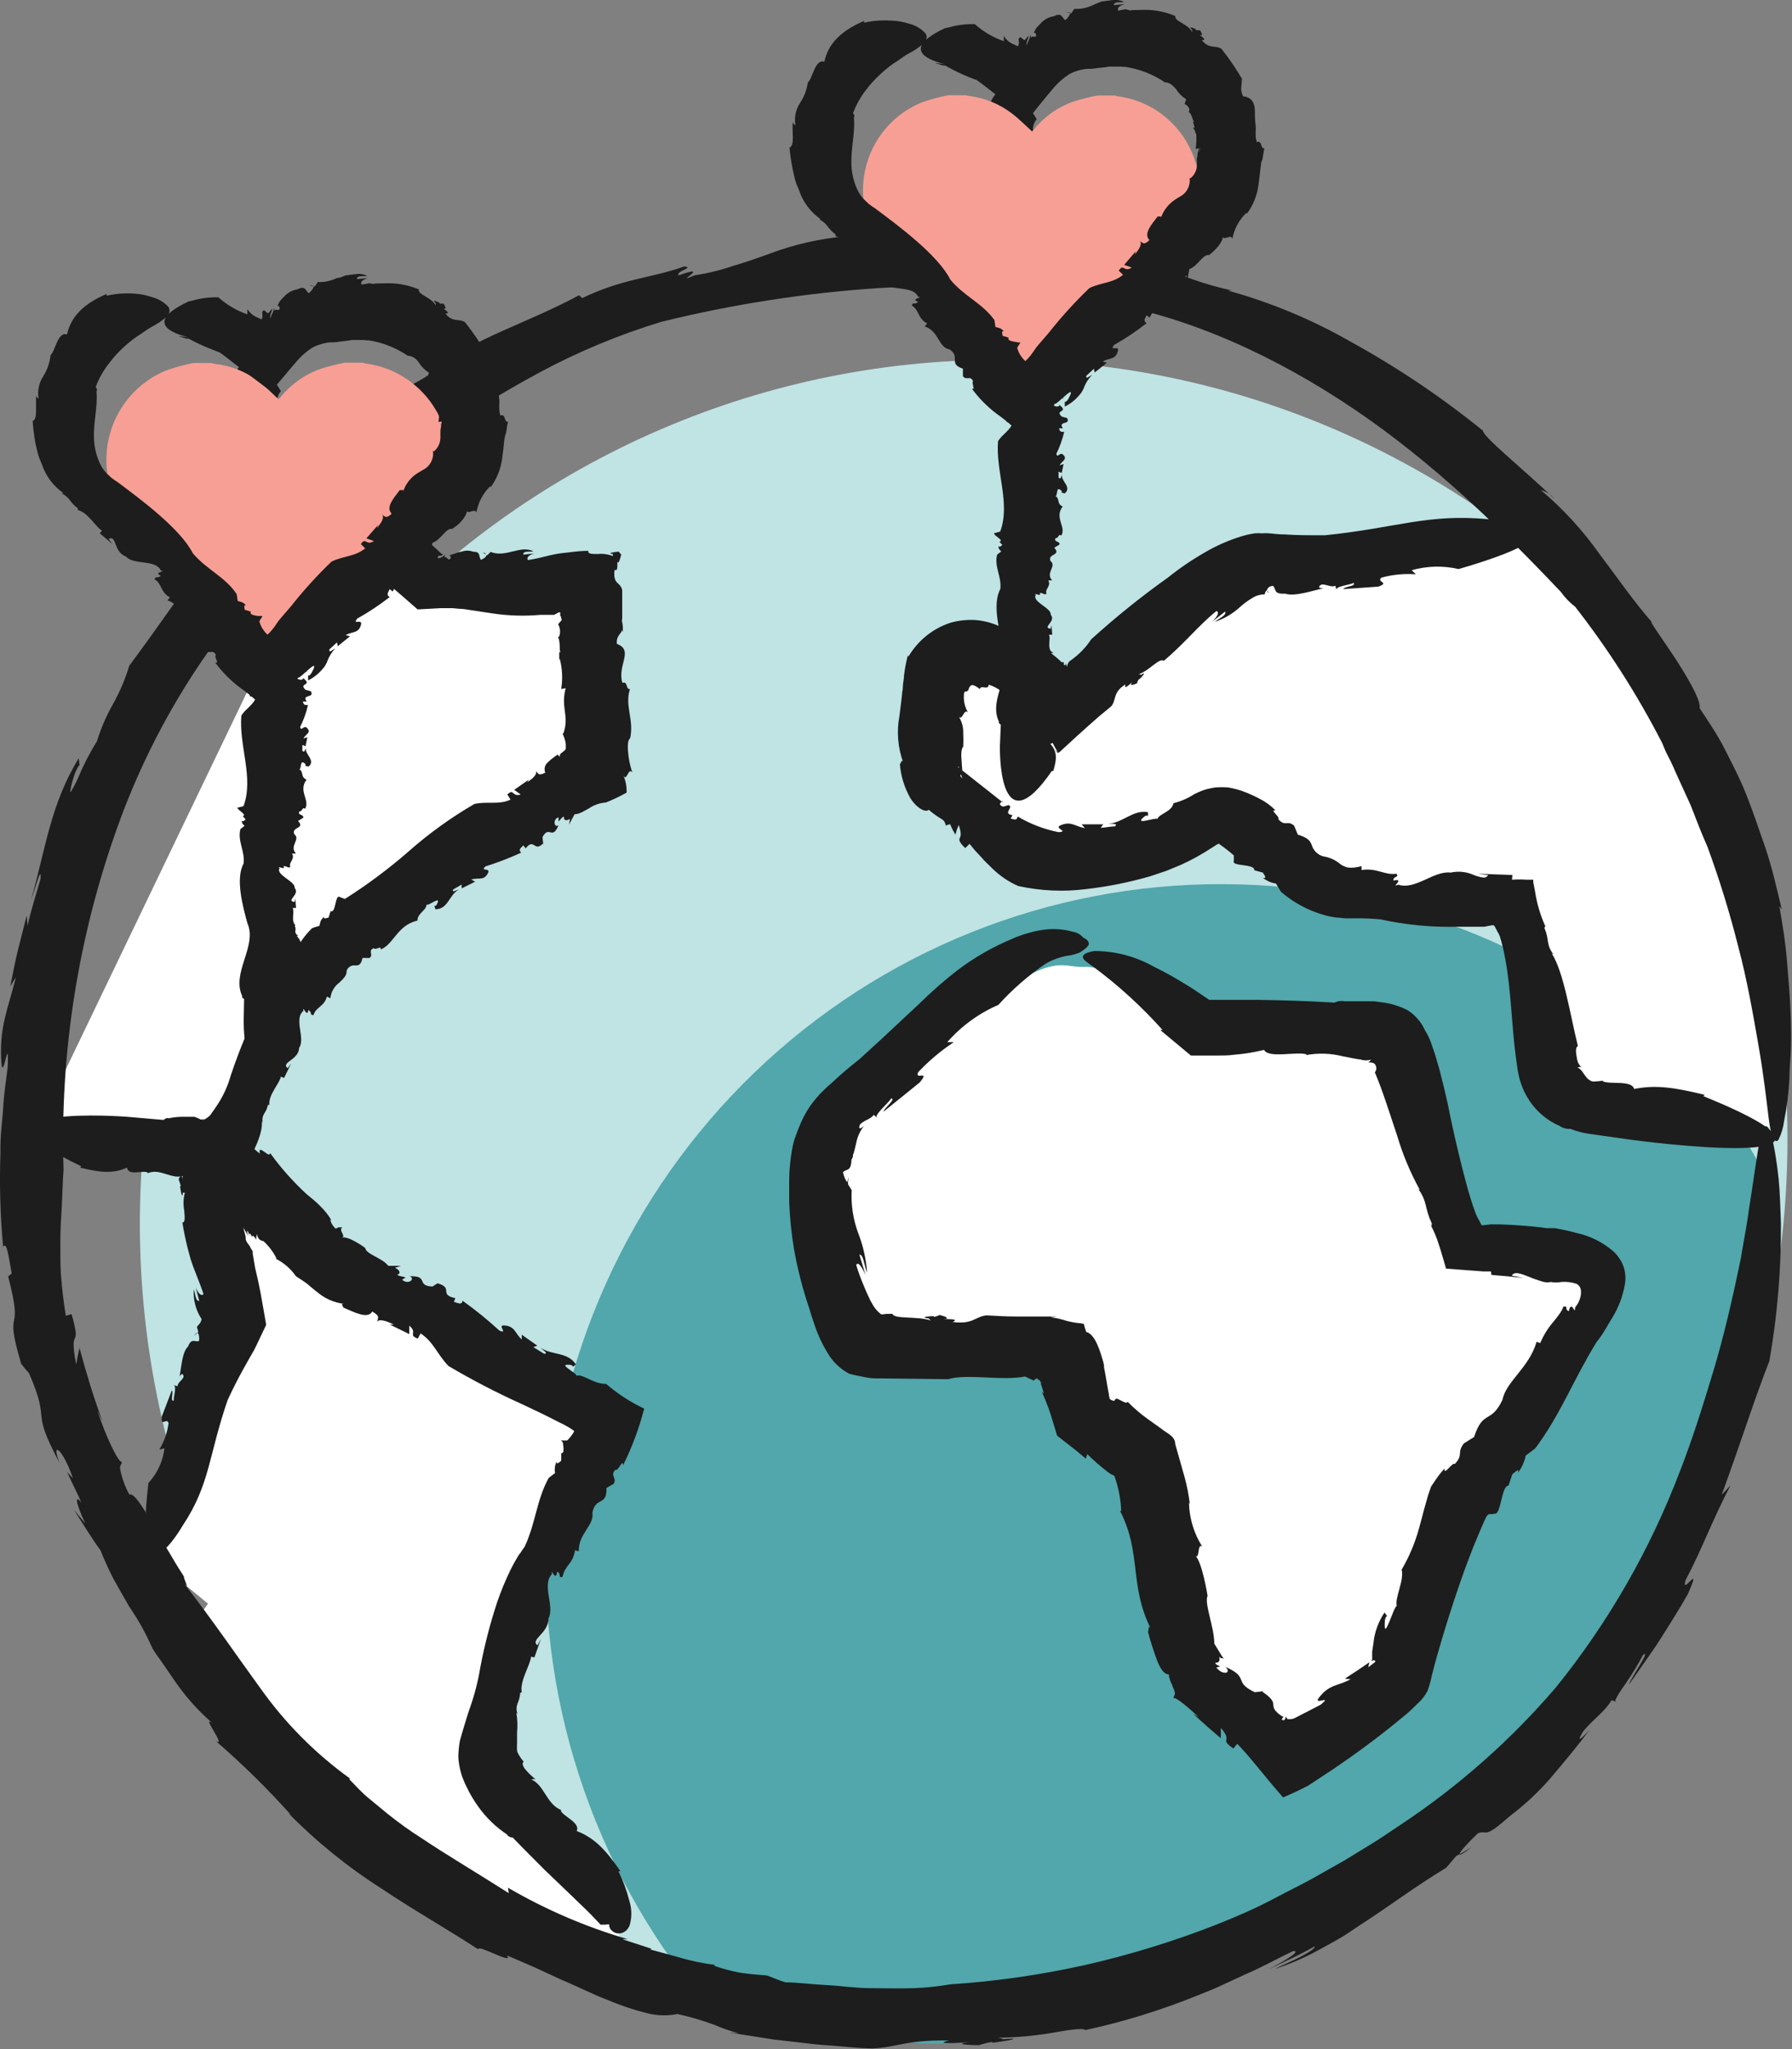 <?xml version="1.0" encoding="UTF-8"?> <svg xmlns="http://www.w3.org/2000/svg" width="63" height="72" viewBox="0 0 63 72" fill="none"><rect x="0" y="0" width="63" height="72" fill="#808080" stroke="none"/><g clip-path="url(#clip0_589_3527)"><path d="M62.841 40.033C62.851 34.041 61.131 28.175 57.89 23.149C55.142 19.949 51.76 17.363 47.962 15.556C44.163 13.749 40.031 12.761 35.831 12.655C31.631 12.549 27.455 13.328 23.571 14.942C19.687 16.556 16.181 18.969 13.278 22.026C10.374 25.083 8.137 28.718 6.71 32.696C5.283 36.675 4.697 40.91 4.991 45.129C5.284 49.349 6.449 53.46 8.413 57.2C10.376 60.94 13.094 64.225 16.392 66.846C21.081 69.607 26.41 71.074 31.842 71.098C37.274 71.122 42.616 69.702 47.329 66.982C52.041 64.261 55.957 60.337 58.681 55.605C61.404 50.874 62.84 45.502 62.841 40.033Z" fill="#C0E3E4"></path><path d="M6.682 57.228L8.42 54.805L21.354 66.043L22.018 69.226C22.018 69.226 16.109 67.66 14.453 66.451C12.796 65.243 6.682 57.228 6.682 57.228Z" fill="white"></path><path d="M53.285 18.617L58.2 22.747C58.2 22.747 61.074 28.82 61.544 30.506C62.015 32.191 62.457 39.606 62.457 39.606L48.036 23.648L53.285 18.617Z" fill="white"></path><path d="M58.684 55.611C58.684 55.611 62.841 46.855 61.853 44.196C61.522 43.306 62.629 42.431 62.212 41.592C61.837 40.857 61.426 40.141 60.98 39.447C56.999 34.753 51.369 31.792 45.268 31.183C39.167 30.573 33.069 32.364 28.25 36.179C23.431 39.995 20.265 45.539 19.415 51.652C18.565 57.764 20.096 63.971 23.689 68.973C24.27 69.79 24.712 69.978 25.391 70.716C25.485 70.817 25.571 70.55 25.665 70.651C26.426 71.45 28.794 70.325 29.656 71.013C33.248 73.139 39.112 70.456 42.057 69.407C50.295 66.473 58.684 55.611 58.684 55.611Z" fill="#51A7AB"></path><path d="M12.139 17.13L15.192 20.205H20.962L20.876 27.128C20.876 27.128 13.41 30.882 11.46 33.786C10.078 35.926 8.831 38.151 7.727 40.449L1.131 40.033" fill="white"></path><path d="M16.97 19.416L17.082 19.478C17.078 19.449 17.053 19.423 16.97 19.416Z" fill="#1D1D1D"></path><path d="M9.462 38.8C9.462 38.8 9.462 38.821 9.462 38.828C9.462 38.835 9.466 38.803 9.462 38.8Z" fill="#1D1D1D"></path><path d="M19.618 21.568L19.6 21.579L19.618 21.568Z" fill="#1D1D1D"></path><path d="M15.508 21.369H15.749H15.839H15.9L16.144 21.391C16.299 21.391 16.439 21.424 16.572 21.442L17.29 21.55C17.857 21.637 18.432 21.655 19.004 21.604H19.456H19.482C19.514 21.582 19.549 21.564 19.586 21.55C19.701 21.474 19.701 21.532 19.697 21.572C19.69 21.592 19.69 21.613 19.697 21.633C19.702 21.645 19.711 21.655 19.722 21.662V21.702C19.73 21.729 19.739 21.756 19.751 21.782L19.622 21.933C19.659 22 19.682 22.074 19.688 22.151C19.693 22.227 19.682 22.303 19.654 22.375H19.618C19.712 22.581 19.65 22.812 19.701 22.917H19.661V23.171L19.679 23.149C19.77 23.494 19.787 23.856 19.73 24.209L19.887 24.183C19.704 24.881 20.024 25.142 19.808 25.771H19.773C19.83 25.885 19.87 26.007 19.891 26.133C19.893 26.163 19.893 26.193 19.891 26.223C19.892 26.234 19.892 26.245 19.891 26.256C19.895 26.274 19.895 26.292 19.891 26.31C19.862 26.379 19.794 26.408 19.762 26.44C19.73 26.473 19.676 26.466 19.679 26.61C19.679 26.556 19.622 26.549 19.604 26.516L19.575 26.534L19.46 26.617C19.388 26.668 19.32 26.725 19.259 26.788C19.207 26.83 19.171 26.889 19.155 26.953C19.139 27.019 19.144 27.087 19.169 27.149C18.925 27.279 18.925 27.174 18.835 27.088C18.903 27.207 18.716 27.37 18.533 27.486L18.594 27.392L18.077 27.753L18.307 27.916C17.983 28.014 18.081 27.684 17.836 27.916L17.948 28.097C17.531 28.289 17.139 28.148 16.679 28.249C15.857 28.726 15.083 29.283 14.369 29.913C13.664 30.528 12.914 31.087 12.124 31.587L11.959 31.526C11.772 31.381 11.819 32.108 11.624 32.014L11.549 32.246C11.477 32.246 11.359 32.325 11.395 32.209C11.247 32.35 11.273 32.383 11.226 32.535C11.139 32.555 11.054 32.581 10.971 32.614C10.821 32.76 10.688 32.921 10.572 33.096C10.478 33.247 10.395 33.406 10.324 33.569C10.182 33.905 10.009 34.225 9.807 34.528C9.063 35.168 8.434 36.828 8.115 37.783C8.001 38.188 7.82 38.571 7.579 38.915L7.392 39.183C7.361 39.214 7.327 39.243 7.292 39.27C7.236 39.31 7.176 39.343 7.112 39.367C7.024 39.316 6.932 39.274 6.836 39.241H6.8H6.739H6.624C6.545 39.241 6.466 39.241 6.39 39.241C6.234 39.244 6.079 39.262 5.927 39.295C5.884 39.259 5.758 39.328 5.758 39.353L4.472 39.241C4.472 39.241 -1.776 38.756 2.855 40.981L2.819 41.028C3.516 41.198 3.962 41.252 4.464 41.028C4.522 41.342 5.039 41.096 5.201 41.205L5.183 41.23C5.628 41.017 6.056 41.487 6.484 41.299C6.466 41.321 6.455 41.407 6.358 41.404H6.598H6.735H6.925C7.163 41.404 7.349 41.462 7.389 41.556C7.698 41.556 8.043 41.581 8.388 41.596C8.614 41.111 8.851 40.601 9.045 40.149L9.077 40.066L9.095 40.015L9.128 39.917C9.149 39.856 9.164 39.791 9.178 39.733C9.203 39.623 9.212 39.509 9.207 39.396L9.235 39.447C9.185 39.125 9.365 39.132 9.415 38.825C9.444 38.825 9.462 38.825 9.469 38.825C9.433 38.463 9.828 38.073 9.875 37.83L9.986 37.877L10.238 37.364L10.112 37.537C9.861 37.313 10.5 37.262 10.518 36.814C10.744 36.503 10.32 35.787 10.665 35.523C10.637 35.277 10.795 35.797 10.841 35.49C10.992 35.573 10.863 35.66 11.021 35.671C11.096 35.385 11.405 35.371 11.492 35.016L11.614 35.078C11.625 34.97 11.659 34.866 11.712 34.772C11.765 34.678 11.837 34.596 11.923 34.532C12.066 34.394 12.199 34.278 12.185 34.116C12.205 34.051 12.247 33.997 12.304 33.962C12.361 33.926 12.428 33.913 12.494 33.924C12.591 33.924 12.688 33.924 12.745 33.66H12.993C13.144 33.548 12.921 33.399 13.141 33.316C13.209 33.407 13.403 33.2 13.385 33.363C13.848 33.175 13.963 32.51 14.675 32.347C14.675 32.083 15.002 31.985 14.991 31.786C15.059 31.851 15.555 31.424 15.35 31.786C15.35 31.819 15.285 31.848 15.268 31.815L15.307 31.949C15.76 31.949 15.788 31.435 16.13 31.258C16.011 31.283 15.893 31.378 15.925 31.258L16.23 31.081V31.215L16.704 30.98L16.568 30.904C16.823 30.82 17.024 30.972 17.168 30.651C17.222 30.488 16.863 30.625 17.071 30.441C17.498 30.308 17.915 30.147 18.321 29.96C18.206 29.848 18.321 29.793 18.4 29.703L18.479 29.811C18.792 29.413 18.777 29.981 19.104 29.62V29.721L19.072 29.413C19.309 28.976 19.406 29.547 19.636 28.997C19.485 29.11 19.417 28.78 19.636 28.719V28.864C19.733 28.777 19.744 28.708 19.83 28.694C19.798 28.791 19.887 28.878 20.038 28.77L20.006 28.972L20.2 28.61C20.279 28.607 20.356 28.587 20.426 28.553C20.464 28.537 20.5 28.519 20.534 28.498L20.7 28.408C20.878 28.285 21.087 28.212 21.303 28.198C21.552 28.097 21.794 27.981 22.029 27.851C22.036 27.641 21.997 27.432 21.914 27.24C22.032 27.504 22.09 26.932 22.23 27.146C22.149 26.906 22.098 26.657 22.079 26.404C22.069 26.308 22.069 26.211 22.079 26.115C22.084 26.05 22.108 25.989 22.147 25.938V25.97C22.309 25.297 21.95 24.813 22.147 24.212C21.993 24.238 22.079 23.919 21.881 23.995C21.691 23.366 22.298 22.856 21.687 22.624C21.655 22.339 21.835 22.288 21.867 22.14L21.899 22.208C21.899 22.075 21.899 21.966 21.874 21.868C21.849 21.771 21.874 21.778 21.874 21.735C21.874 21.691 21.874 21.604 21.874 21.543C21.874 21.29 21.874 21.069 21.874 20.74C21.82 20.436 21.533 20.559 21.608 20.017C21.72 20.096 21.702 19.897 21.705 19.698C21.705 19.807 21.763 19.821 21.842 19.474C21.813 19.474 21.792 19.438 21.777 19.405H21.748C21.748 19.405 21.748 19.405 21.77 19.38C21.386 19.42 21.411 19.456 21.558 19.47C21.553 19.475 21.549 19.48 21.546 19.486C21.543 19.493 21.541 19.5 21.541 19.506C21.541 19.513 21.543 19.52 21.546 19.526C21.549 19.533 21.553 19.538 21.558 19.543C21.386 19.475 21.2 19.449 21.016 19.467C20.814 19.467 20.656 19.467 20.685 19.355C20.419 19.355 20.168 19.387 19.938 19.416C19.743 19.433 19.55 19.463 19.359 19.506C19.09 19.572 18.831 19.64 18.558 19.68C18.497 19.579 18.623 19.488 18.785 19.449L18.393 19.488C18.393 19.34 18.619 19.402 18.752 19.373C18.289 19.138 17.793 19.608 17.247 19.394L17.136 19.506H17.103C17.103 19.568 16.981 19.651 16.902 19.669C16.823 19.543 16.902 19.38 16.636 19.387C16.502 19.336 16.354 19.336 16.22 19.387C16.137 19.387 16.058 19.43 15.979 19.456C15.913 19.474 15.848 19.495 15.785 19.521C15.817 19.521 15.853 19.557 15.85 19.582C15.846 19.608 15.817 19.637 15.803 19.658C15.716 19.658 15.691 19.535 15.627 19.59L15.659 19.42C15.659 19.521 15.566 19.564 15.479 19.601C15.393 19.637 15.404 19.579 15.382 19.601C15.404 19.499 15.465 19.532 15.512 19.528C15.539 19.515 15.562 19.493 15.576 19.467C15.548 19.467 15.526 19.467 15.533 19.467L15.21 19.17C14.915 19.054 15.134 19.322 14.93 19.329C14.729 19.17 14.47 19.076 14.333 18.798L14.294 18.971C13.96 18.803 13.702 18.511 13.575 18.157C10.169 16.472 11.854 18.808 11.854 18.808C12.134 19.278 12.5 19.691 12.932 20.024C13.137 20.183 13.349 20.331 13.582 20.498L13.759 20.624C13.791 20.649 13.812 20.66 13.856 20.697L14.017 20.834L14.682 21.413L15.508 21.369Z" fill="#1D1D1D"></path><path d="M4.691 54.197L7.903 46.428C7.903 46.428 6.322 39.031 7.734 40.449C8.607 41.324 11.043 44.124 11.043 44.124L21.303 49.933L19.252 55.058C19.252 55.058 16.924 59.923 17.096 61.63C17.269 63.337 23.509 67.356 21.555 68.04" fill="white"></path><path d="M6.826 46.934L6.934 46.833C6.923 46.822 6.883 46.847 6.826 46.934Z" fill="#1D1D1D"></path><path d="M18.351 59.416C18.349 59.429 18.349 59.441 18.351 59.453C18.354 59.428 18.354 59.42 18.351 59.416Z" fill="#1D1D1D"></path><path d="M8.758 43.777L8.775 43.798L8.758 43.777Z" fill="#1D1D1D"></path><path d="M8.004 49.191C8.244 48.674 8.453 48.283 8.647 47.94C8.744 47.77 8.833 47.607 8.927 47.448C8.956 47.401 9.045 47.209 9.121 47.05L9.358 46.551C9.297 46.189 9.232 45.828 9.157 45.411C9.11 45.155 9.045 44.865 8.966 44.536L8.912 44.211L8.884 44.044V43.965C8.877 43.952 8.868 43.939 8.859 43.928C8.826 43.881 8.798 43.83 8.776 43.777C8.639 43.61 8.632 43.541 8.636 43.498C8.639 43.455 8.636 43.433 8.553 43.136C8.611 43.227 8.665 43.321 8.718 43.422C8.668 43.238 8.679 43.173 8.751 43.357L8.78 43.444C8.733 43.245 8.815 43.419 8.801 43.332L8.819 43.408H8.851V43.502C8.851 43.426 8.887 43.415 8.916 43.437C8.956 43.47 8.985 43.516 8.999 43.567L9.027 43.364C9.088 43.563 9.135 43.563 9.218 43.603H9.247C9.264 43.612 9.28 43.624 9.293 43.639C9.346 43.69 9.397 43.743 9.444 43.798C9.555 43.928 9.649 44.072 9.724 44.225H9.688C9.976 44.368 10.224 44.582 10.407 44.847C10.508 44.909 10.605 44.974 10.702 45.039L10.809 45.118L10.888 45.187C10.996 45.274 11.104 45.368 11.215 45.451C11.467 45.649 11.768 45.773 12.085 45.813C11.952 45.813 12.085 45.911 12.063 45.94C12.491 46.128 12.933 46.352 13.087 46.084C13.382 46.254 13.281 46.305 13.259 46.446C13.324 46.327 13.619 46.421 13.841 46.544H13.709L14.388 46.876V46.58C14.7 46.84 14.326 46.902 14.689 47.035L14.786 46.851C15.25 47.158 15.376 47.6 15.767 47.998C16.602 48.491 17.463 48.938 18.347 49.336C18.788 49.542 19.227 49.752 19.651 49.972L19.841 50.067L19.971 50.139C20.048 50.182 20.121 50.232 20.19 50.287C20.124 50.407 20.04 50.517 19.942 50.613C19.886 50.616 19.829 50.616 19.773 50.613C19.715 50.613 19.705 50.613 19.719 50.613L19.751 50.642C19.764 50.65 19.774 50.661 19.781 50.674C19.788 50.688 19.791 50.703 19.791 50.718C19.816 50.888 19.841 51.079 19.73 51.061V51.325C19.665 51.372 19.572 51.492 19.568 51.358C19.506 51.482 19.488 51.623 19.514 51.759L19.291 51.929C18.86 52.707 18.839 53.506 18.444 54.349C18.401 54.407 18.357 54.468 18.314 54.537C18.303 54.559 18.288 54.578 18.271 54.595C18.246 54.622 18.226 54.652 18.21 54.685C18.113 54.841 18.025 55.002 17.944 55.167C17.768 55.531 17.613 55.905 17.481 56.288C17.232 57.043 17.032 57.814 16.884 58.596C16.806 59.073 16.686 59.543 16.525 59.999C16.439 60.234 16.367 60.498 16.285 60.758L16.166 61.171C16.136 61.351 16.118 61.534 16.112 61.717C16.121 61.906 16.151 62.092 16.202 62.274C16.225 62.367 16.256 62.458 16.295 62.545C16.324 62.622 16.358 62.697 16.396 62.77C16.514 63.024 16.658 63.267 16.823 63.493C17.097 63.875 17.438 64.203 17.829 64.462C17.847 64.531 18.005 64.582 18.023 64.564C18.401 64.958 18.781 65.334 19.155 65.71L19.938 66.459L20.617 67.114C20.833 67.323 21.027 67.54 21.113 67.627C21.134 67.645 21.113 67.627 21.138 67.627C21.163 67.627 21.138 67.627 21.17 67.627H21.242H21.282C21.338 67.616 21.395 67.616 21.451 67.627C21.505 67.627 21.497 67.627 21.526 67.627H21.555C21.546 67.622 21.538 67.614 21.533 67.605C21.485 67.569 21.445 67.522 21.418 67.468C21.422 67.52 21.422 67.572 21.418 67.624C21.413 67.686 21.432 67.749 21.472 67.797C21.526 67.867 21.604 67.915 21.691 67.931C21.76 67.941 21.831 67.933 21.896 67.909C21.941 67.887 21.983 67.86 22.022 67.83C22.061 67.783 22.095 67.734 22.126 67.681C22.218 67.393 22.218 67.083 22.126 66.795C22.035 66.434 21.908 66.084 21.745 65.75H21.814C21.275 64.969 20.883 64.574 20.272 64.336C20.42 64.043 19.78 63.818 19.708 63.612H19.759C19.212 63.417 19.141 62.719 18.681 62.527C18.713 62.527 18.781 62.477 18.86 62.553C18.595 62.325 18.264 62.021 18.411 61.901C18.34 61.819 18.278 61.729 18.224 61.634C18.2 61.595 18.184 61.552 18.178 61.507C18.172 61.423 18.172 61.338 18.178 61.254C18.178 61.193 18.178 61.131 18.178 61.073C18.178 61.015 18.178 60.943 18.178 60.878C18.201 60.647 18.193 60.415 18.153 60.187L18.192 60.234C18.088 59.872 18.271 59.847 18.286 59.485C18.314 59.485 18.332 59.453 18.343 59.46C18.264 59.073 18.645 58.501 18.67 58.212L18.788 58.237L19.018 57.583L18.896 57.814C18.623 57.604 19.281 57.406 19.284 56.863C19.507 56.447 19.04 55.698 19.399 55.315C19.363 55.029 19.532 55.626 19.586 55.228C19.748 55.289 19.604 55.445 19.769 55.413C19.787 55.358 19.805 55.308 19.82 55.257C19.834 55.221 19.851 55.186 19.87 55.152C19.911 55.086 19.955 55.022 20.003 54.96C20.118 54.821 20.192 54.652 20.215 54.472L20.348 54.508C20.326 53.893 20.905 53.59 20.826 53.156C20.937 52.573 21.339 52.942 21.321 52.284L21.576 52.136C21.698 51.904 21.436 51.879 21.627 51.647C21.677 51.669 21.724 51.618 21.785 51.524C21.846 51.43 21.903 51.34 21.903 51.492C22.22 50.854 22.469 50.185 22.647 49.495C22.164 49.268 21.715 48.976 21.311 48.627C21.188 48.626 21.067 48.604 20.951 48.562L20.775 48.49L20.624 48.421C20.491 48.363 20.362 48.301 20.265 48.341C20.294 48.244 19.547 47.904 20.049 47.958C20.093 47.958 20.154 48.001 20.132 48.03L20.247 47.943C19.945 47.488 19.414 47.632 19.015 47.361C19.116 47.47 19.288 47.553 19.133 47.571L18.753 47.336L18.889 47.282L18.343 46.898V47.065C18.095 46.844 18.11 46.58 17.696 46.573C17.499 46.573 17.872 46.887 17.556 46.753C17.147 46.378 16.715 46.027 16.263 45.705C16.234 45.867 16.105 45.788 15.957 45.741L16.008 45.614C15.404 45.487 15.965 45.252 15.383 45.093L15.473 45.035L15.203 45.205C14.614 45.18 15.092 44.822 14.405 44.844C14.617 44.938 14.355 45.158 14.136 44.967L14.262 44.887C14.111 44.833 14.039 44.855 13.96 44.782C14.075 44.782 14.097 44.641 13.885 44.547L14.097 44.478H13.651C13.425 44.189 12.871 44.077 12.839 43.849C12.839 43.849 12.25 43.411 12.009 43.487C12.196 43.451 11.869 43.212 12.042 43.126H11.959C11.93 43.126 11.891 43.126 11.891 43.126C11.872 43.142 11.85 43.155 11.826 43.162C11.813 43.165 11.8 43.165 11.787 43.162L11.733 43.1C11.671 43.029 11.629 42.943 11.611 42.851L11.65 42.872C11.55 42.705 11.429 42.551 11.291 42.413C11.226 42.344 11.161 42.283 11.097 42.225L10.996 42.138L10.777 41.957C10.302 41.52 9.872 41.036 9.494 40.511C9.494 40.746 9.053 40.149 9.135 40.536C9.006 40.437 8.886 40.326 8.776 40.207C8.697 40.138 8.618 40.058 8.539 39.979C8.471 39.901 8.397 39.83 8.316 39.765L8.118 39.592C8.065 39.543 8.006 39.501 7.942 39.465C7.734 39.342 7.612 39.382 7.626 39.675C7.393 39.595 7.303 39.378 7.12 39.357L7.184 39.324C7.106 39.326 7.028 39.345 6.958 39.382C6.896 39.418 6.839 39.463 6.789 39.516C6.724 39.588 6.669 39.668 6.624 39.755C6.534 39.911 6.457 40.074 6.394 40.243C6.372 40.547 6.61 40.901 6.52 41.328C6.416 41.035 6.423 41.266 6.419 41.476C6.419 41.328 6.362 41.234 6.279 41.44C6.311 41.517 6.338 41.597 6.358 41.679C6.358 41.679 6.34 41.679 6.329 41.679C6.387 42.098 6.426 42.041 6.43 41.896C6.434 41.901 6.44 41.905 6.446 41.908C6.452 41.911 6.459 41.913 6.466 41.913C6.473 41.913 6.48 41.911 6.486 41.908C6.492 41.905 6.497 41.901 6.502 41.896C6.445 42.106 6.437 42.326 6.477 42.54C6.498 42.775 6.513 42.966 6.412 42.956C6.462 43.274 6.527 43.574 6.595 43.849L6.703 44.247C6.725 44.319 6.739 44.355 6.753 44.395L6.796 44.518C6.919 44.84 7.044 45.14 7.156 45.469C7.073 45.567 6.954 45.426 6.879 45.234L7.005 45.708C6.865 45.733 6.872 45.448 6.814 45.307C6.788 45.675 6.884 46.041 7.087 46.348C7.081 46.392 7.066 46.434 7.044 46.471C7.019 46.515 6.994 46.529 6.922 46.627L6.972 46.8L6.94 46.829C6.998 46.851 7.016 47.021 6.994 47.122C6.843 47.162 6.732 47.003 6.61 47.314C6.398 47.513 6.38 48.038 6.311 48.374C6.401 48.211 6.444 48.294 6.455 48.374C6.394 48.529 6.243 48.569 6.243 48.71L6.078 48.66C6.25 48.66 6.078 49.13 6.114 49.213C5.959 49.253 6.114 48.931 6.042 48.851C5.801 49.477 5.92 49.166 5.683 49.788C5.665 50.168 5.855 49.788 5.927 50.005C5.884 50.335 5.773 50.651 5.6 50.935L5.783 50.888C5.728 51.344 5.531 51.771 5.219 52.107C4.673 56.653 6.416 53.615 6.416 53.615C7.389 52.157 7.325 51.159 8.004 49.191Z" fill="#1D1D1D"></path><path d="M53.867 19.554C53.867 19.554 45.985 20.035 44.548 20.035C43.111 20.035 37.337 25.073 37.337 25.073C37.337 25.073 35.724 22.852 34.029 22.852C32.333 22.852 32.671 25.073 32.757 26.784C32.843 28.495 34.029 28.064 34.029 28.064C34.029 28.064 33.773 30.542 38.185 30.198C42.597 29.855 42.09 28.234 43.362 28.936C44.634 29.638 46.236 31.157 47.35 31.244C48.464 31.331 53.289 31.584 53.289 31.584L54.481 37.454C54.555 37.809 54.736 38.133 55.001 38.379C55.266 38.626 55.6 38.783 55.958 38.829L62.425 39.642" fill="white"></path><path d="M44.619 20.823C44.595 20.801 44.568 20.782 44.54 20.765C44.547 20.798 44.572 20.816 44.619 20.823Z" fill="#1D1D1D"></path><path d="M54.305 32.52C54.305 32.52 54.305 32.55 54.327 32.557C54.348 32.564 54.312 32.524 54.305 32.52Z" fill="#1D1D1D"></path><path d="M46.578 18.808C46.024 18.808 45.568 18.808 45.173 18.779C44.972 18.779 44.789 18.754 44.627 18.74C44.542 18.733 44.457 18.733 44.372 18.74C44.286 18.733 44.199 18.733 44.113 18.74C43.955 18.763 43.799 18.798 43.646 18.845C43.197 18.982 42.765 19.171 42.36 19.409C41.904 19.67 41.469 19.966 41.059 20.295C40.118 20.964 39.217 21.689 38.361 22.465C38.176 22.748 37.939 22.993 37.664 23.189L37.6 23.236L37.567 23.272C37.54 23.32 37.52 23.373 37.51 23.427C37.491 23.384 37.478 23.337 37.47 23.29C37.47 23.319 37.47 23.373 37.442 23.373C37.413 23.373 37.399 23.373 37.395 23.294V23.254C37.327 23.319 37.305 23.214 37.248 23.228H37.284C37.176 23.131 37.065 23.037 36.946 22.946H37.039C36.482 22.571 35.902 22.229 35.304 21.923V22.089C35 21.922 34.665 21.82 34.32 21.789C34.014 21.767 33.706 21.798 33.411 21.883C32.793 22.085 32.27 22.507 31.938 23.069L31.916 23.029C31.853 23.267 31.808 23.509 31.78 23.753C31.78 23.858 31.751 23.977 31.744 24.06C31.737 24.143 31.744 24.22 31.722 24.299C31.694 24.61 31.654 24.881 31.622 25.149C31.518 25.696 31.562 26.261 31.751 26.784C31.694 26.639 31.672 26.849 31.636 26.849C31.67 27.264 31.793 27.666 31.995 28.028C32.211 28.39 32.552 28.571 32.649 28.451C32.955 28.719 33.131 28.773 33.184 28.846C33.238 28.918 33.224 28.951 33.267 29.023C33.267 28.969 33.422 28.961 33.626 28.943C33.72 28.943 33.828 28.922 33.935 28.9L34.104 28.86L34.312 28.795L33.274 27.978C33.274 28.05 33.274 28.086 33.274 28.126C33.272 28.164 33.272 28.203 33.274 28.242C33.262 28.204 33.252 28.165 33.245 28.126C33.239 28.074 33.239 28.022 33.245 27.97L34.323 28.835L33.245 27.967C33.231 28.103 33.231 28.24 33.245 28.375C33.263 28.489 33.289 28.601 33.321 28.712C33.38 28.929 33.469 29.136 33.587 29.327C33.617 29.211 33.656 29.099 33.705 28.99C33.81 29.294 33.774 29.374 33.745 29.439C33.716 29.504 33.695 29.573 33.935 29.8L34.086 29.652L34.291 29.898C34.356 29.971 34.424 30.039 34.489 30.108C34.611 30.26 34.74 30.365 34.869 30.499C35.137 30.765 35.451 30.98 35.796 31.132C36.582 31.305 37.391 31.342 38.189 31.24C38.947 31.154 39.697 31.003 40.431 30.792L40.991 30.604C41.174 30.527 41.35 30.462 41.544 30.376C41.903 30.211 42.249 30.02 42.579 29.804L42.784 29.674L42.856 29.638C42.869 29.628 42.883 29.62 42.899 29.616C42.917 29.667 42.863 29.482 42.867 29.493C42.851 29.463 42.843 29.429 42.841 29.395C42.841 29.359 42.841 29.421 42.841 29.432C42.843 29.453 42.843 29.475 42.841 29.497V29.562V29.641C43.028 29.77 43.206 29.909 43.377 30.057V30.249C43.28 30.455 44.124 30.34 44.095 30.578L44.397 30.661C44.444 30.745 44.566 30.886 44.397 30.842C44.529 30.951 44.688 31.021 44.857 31.045L45.036 31.338C45.257 31.528 45.498 31.693 45.755 31.83C46.055 31.99 46.373 32.112 46.703 32.191C46.799 32.214 46.897 32.231 46.994 32.242C47.099 32.242 47.228 32.267 47.303 32.267H47.699C47.974 32.265 48.25 32.278 48.525 32.303C49.406 32.496 50.307 32.584 51.209 32.564H52.121H52.179L52.304 32.539L52.437 32.513H52.509C52.534 32.513 52.531 32.539 52.545 32.549C52.559 32.56 52.613 32.672 52.646 32.741C52.681 32.788 52.709 32.841 52.728 32.897C52.768 33.027 52.804 33.157 52.836 33.291C52.897 33.555 52.947 33.83 52.987 34.105C53.069 34.662 53.113 35.237 53.159 35.812C53.206 36.387 53.256 36.966 53.346 37.526C53.355 37.603 53.368 37.679 53.386 37.754C53.408 37.87 53.439 37.984 53.479 38.094C53.556 38.314 53.663 38.522 53.795 38.713C54.051 39.085 54.406 39.377 54.819 39.556C54.932 39.636 55.069 39.675 55.207 39.664C55.324 39.712 55.444 39.75 55.566 39.78C55.628 39.797 55.69 39.81 55.753 39.82L55.908 39.845L56.393 39.914L57.366 40.051C57.366 40.051 66.804 41.331 59.881 38.514L59.935 38.471C58.882 38.214 58.214 38.109 57.449 38.264C57.37 37.939 56.576 38.12 56.339 37.989L56.364 37.968C56.281 37.984 56.197 37.994 56.112 37.997C56.066 38.005 56.019 38.005 55.972 37.997C55.891 37.968 55.82 37.917 55.768 37.848C55.656 37.715 55.617 37.588 55.459 37.505C55.487 37.505 55.559 37.472 55.599 37.505C55.561 37.468 55.528 37.427 55.502 37.382C55.469 37.319 55.447 37.25 55.437 37.179C55.394 36.962 55.387 36.792 55.473 36.756C55.203 35.671 54.977 34.152 54.553 33.501L54.614 33.537C54.341 33.175 54.481 33.031 54.295 32.607C54.313 32.578 54.316 32.546 54.327 32.546C54.153 32.159 54.032 31.75 53.968 31.331L53.903 30.991V30.911C53.903 30.911 53.853 30.911 53.831 30.911H53.677C53.503 30.898 53.329 30.898 53.156 30.911L53.17 30.745L51.959 30.701L52.121 30.723L52.319 30.748C52.294 30.785 52.259 30.814 52.218 30.831C52.185 30.839 52.151 30.839 52.117 30.831C52.019 30.815 51.923 30.788 51.83 30.752C51.569 30.631 51.277 30.599 50.997 30.661C50.411 30.585 49.757 31.284 49.157 31.085C48.852 31.222 49.43 30.846 48.985 30.94C48.985 30.766 49.197 30.846 49.096 30.701C48.661 30.759 48.406 30.484 47.867 30.571V30.433C47.783 30.457 47.696 30.474 47.609 30.484C47.537 30.492 47.465 30.492 47.393 30.484C47.296 30.463 47.204 30.423 47.124 30.365C46.951 30.218 46.74 30.123 46.517 30.09C46.421 30.062 46.335 30.011 46.264 29.941C46.194 29.871 46.142 29.784 46.114 29.688C46.06 29.555 45.999 29.439 45.626 29.327L45.496 29.012C45.252 28.802 45.184 29.063 44.94 28.784C45.022 28.701 44.605 28.444 44.843 28.477C44.687 28.315 44.506 28.181 44.307 28.079C44.201 28.02 44.092 27.967 43.98 27.92C43.93 27.894 43.84 27.858 43.761 27.829C43.682 27.8 43.614 27.771 43.506 27.742C43.398 27.713 43.283 27.688 43.172 27.666C43.029 27.657 42.887 27.657 42.744 27.666C42.601 27.686 42.459 27.717 42.32 27.761C42.21 27.8 42.102 27.846 41.997 27.898C41.769 28.047 41.518 28.157 41.253 28.224C41.207 28.517 40.765 28.585 40.686 28.777C40.639 28.708 39.809 29.03 40.24 28.686C40.28 28.658 40.352 28.64 40.359 28.686V28.538C39.831 28.444 39.504 28.9 38.954 28.951C39.116 28.951 39.313 28.925 39.199 29.037C39.03 29.037 38.868 29.081 38.696 29.088L38.785 28.965C38.534 28.965 38.275 28.965 38.027 28.965L38.142 29.099C37.783 29.037 37.643 28.828 37.258 29.012C37.079 29.117 37.585 29.215 37.215 29.24C36.709 29.139 36.223 28.954 35.778 28.69C35.742 28.849 35.653 28.788 35.53 28.762L35.595 28.643C35.398 28.614 35.43 28.531 35.469 28.459C35.509 28.386 35.559 28.325 35.451 28.292L35.538 28.256C35.45 28.294 35.358 28.323 35.265 28.343C35.128 28.296 35.142 28.231 35.185 28.198L35.247 28.151C35.247 28.151 35.293 28.151 35.117 28.151H34.923H34.891H35.25V28.191L33.669 26.943H33.705L33.881 27.522V27.489V27.46L33.863 27.402L33.77 27.276L33.745 27.175C33.745 27.149 33.745 27.124 33.745 27.095V27.034V27.081C33.745 27.081 33.745 27.142 33.745 27.178C33.745 27.214 33.709 27.316 33.705 27.283C33.708 27.248 33.708 27.213 33.705 27.178C33.7 27.231 33.688 27.284 33.669 27.334C33.691 27.307 33.715 27.282 33.741 27.261C33.724 27.274 33.709 27.289 33.695 27.305C33.685 27.314 33.676 27.325 33.669 27.337C33.681 27.318 33.695 27.301 33.713 27.287C33.713 27.287 33.77 27.233 33.81 27.203C33.946 27.124 33.849 27.167 33.81 27.164C33.853 27.081 33.81 26.947 33.81 26.78C33.788 26.56 33.781 26.321 33.863 26.238C33.872 26.081 33.872 25.924 33.863 25.768C33.872 25.561 33.818 25.357 33.709 25.182C33.835 25.337 33.878 24.899 34.025 25.026C33.942 24.881 33.894 24.719 33.885 24.552C33.885 24.346 33.885 24.288 33.978 24.296C34.068 24.263 34.039 24.209 34.09 24.136C34.14 24.064 34.187 24.013 34.449 24.212C34.478 24.046 34.744 24.274 34.762 24.057C35.093 24.165 35.377 24.385 35.566 24.679C35.617 24.737 35.663 24.795 35.71 24.842L35.832 24.954C35.875 24.997 35.921 25.037 35.969 25.073C36.032 25.141 36.111 25.192 36.199 25.222C36.287 25.252 36.38 25.261 36.472 25.247C36.91 25.728 36.942 26.071 37.19 26.426L37.079 26.332L37.187 26.458C37.216 26.445 37.243 26.43 37.269 26.411L37.348 26.335L37.503 26.194L37.772 25.945L38.221 25.54L38.631 25.178L39.069 24.816C39.26 24.581 39.112 24.328 39.569 24.046C39.507 24.245 39.662 24.089 39.816 23.963C39.73 24.057 39.723 24.115 39.974 24.01C39.986 23.956 40.009 23.905 40.043 23.861C40.043 23.861 40.043 23.861 40.064 23.861C40.298 23.623 40.233 23.634 40.104 23.717C40.104 23.699 40.075 23.688 40.018 23.695C40.377 23.594 40.765 23.091 40.916 23.221C41.674 22.577 42.123 21.991 42.762 21.471C42.892 21.503 42.784 21.684 42.611 21.85C42.762 21.731 42.917 21.612 43.068 21.489C43.143 21.612 42.841 21.738 42.708 21.85C43.032 21.744 43.329 21.57 43.581 21.34C43.713 21.221 43.856 21.114 44.009 21.022C44.142 20.933 44.298 20.885 44.458 20.885C44.47 20.839 44.488 20.795 44.512 20.754H44.541C44.541 20.693 44.591 20.602 44.756 20.584C44.878 20.707 44.756 20.881 45.177 20.859C45.514 20.971 46.107 20.762 46.527 20.671C46.297 20.671 46.369 20.588 46.466 20.537C46.671 20.537 46.793 20.646 46.951 20.584L46.98 20.754C46.89 20.595 47.508 20.552 47.58 20.48C47.702 20.599 47.267 20.602 47.221 20.7L48.453 20.613C48.888 20.461 48.367 20.458 48.568 20.295C48.961 20.189 49.369 20.15 49.775 20.179L49.628 20.035C50.167 19.884 50.735 19.87 51.28 19.995C56.626 18.443 52.326 18.244 52.326 18.244C50.178 18.042 49.103 18.552 46.578 18.808Z" fill="#1D1D1D"></path><path d="M38.113 33.974C37.212 34.018 37.078 33.251 33.443 36.188C29.807 39.125 29.491 38.988 29.107 40.358C28.722 41.729 29.883 46.999 30.544 46.999C31.205 46.999 37.463 47.26 37.463 47.26L38.181 49.737L40.125 51.235C40.125 51.235 41.742 58.27 41.871 58.791C42 59.312 45.169 61.981 45.169 61.981C45.169 61.981 49.311 59.246 49.311 58.921C49.311 58.596 51.373 52.808 51.373 52.808C51.373 52.808 56.044 45.838 56.044 44.992C56.044 44.145 51.373 43.885 51.373 43.885C51.373 43.885 49.498 37.045 48.981 36.525C48.464 36.004 42.187 36.134 42.187 36.134C42.187 36.134 39.41 33.909 38.113 33.974Z" fill="white"></path><path d="M29.835 41.357C29.814 41.422 29.8 41.494 29.782 41.562C29.818 41.559 29.818 41.505 29.835 41.357Z" fill="#1D1D1D"></path><path d="M50.296 43.042C50.296 43.017 50.274 42.999 50.263 42.984C50.253 42.97 50.296 43.042 50.296 43.042Z" fill="#1D1D1D"></path><path d="M29.228 38.062C29.142 38.134 29.059 38.206 28.973 38.293C28.883 38.377 28.798 38.467 28.718 38.561C28.548 38.754 28.401 38.966 28.28 39.194C28.181 39.386 28.095 39.584 28.021 39.787C27.992 39.87 27.96 39.953 27.931 40.033C27.903 40.113 27.863 40.29 27.845 40.395C27.787 40.728 27.753 41.066 27.745 41.404C27.745 41.697 27.745 41.968 27.745 42.236C27.767 42.787 27.823 43.337 27.913 43.882C28.036 44.579 28.211 45.266 28.438 45.936C28.499 46.139 28.557 46.33 28.636 46.551C28.751 46.899 28.907 47.233 29.099 47.545C29.279 47.852 29.54 48.103 29.854 48.269C30.015 48.316 30.191 48.345 30.36 48.381C30.545 48.423 30.735 48.44 30.924 48.432L33.331 48.461C34.021 48.258 35.221 48.529 36.036 48.367L36.345 48.511C36.392 48.446 36.489 48.403 36.5 48.475L36.471 48.511C36.547 48.45 36.554 48.511 36.568 48.529C36.582 48.547 36.59 48.594 36.618 48.605H36.582C36.582 48.573 36.651 48.808 36.701 48.967L36.626 48.898C36.712 49.09 36.791 49.289 36.863 49.484L36.92 49.647L37.003 49.915L37.164 50.446L37.815 50.953L38.174 51.253L38.224 51.094C38.443 51.311 38.676 51.514 38.921 51.702L39.004 51.763L39.043 51.792L39.09 51.814C39.115 51.835 39.166 51.839 39.18 51.868C39.322 52.261 39.402 52.673 39.417 53.09H39.377C40.146 54.588 39.687 55.677 40.455 57.225C40.358 57.033 40.394 57.333 40.355 57.326C40.449 57.68 40.56 58.029 40.689 58.371C40.804 58.653 40.933 58.838 41.091 58.834C41.091 58.932 41.134 59.019 41.156 59.095C41.188 59.152 41.213 59.213 41.231 59.276C41.264 59.34 41.289 59.408 41.307 59.478C41.307 59.569 41.267 59.587 41.253 59.673C41.303 59.63 41.483 59.771 41.63 59.887C41.777 60.002 41.968 60.172 42.133 60.328L41.946 60.216C42.27 60.52 42.593 60.802 42.92 61.077V60.715C43.369 61.225 42.837 61.077 43.362 61.438L43.495 61.272C43.911 61.688 44.429 62.383 45.108 63.157C45.363 63.048 45.654 62.918 45.992 62.741L46.872 62.162L47.447 61.764C47.83 61.494 48.211 61.212 48.589 60.918C48.779 60.769 48.97 60.621 49.16 60.462C49.351 60.303 49.519 60.183 49.828 59.869C49.976 59.74 50.098 59.584 50.188 59.409C50.25 59.239 50.3 59.063 50.335 58.885L50.421 58.548L50.511 58.219C50.763 57.333 51.039 56.447 51.337 55.593C51.485 55.163 51.643 54.743 51.804 54.335C51.891 54.129 51.973 53.926 52.059 53.727L52.189 53.43C52.21 53.387 52.239 53.315 52.253 53.297L52.286 53.25L52.336 53.206C52.386 53.206 52.473 53.206 52.541 53.184C52.771 53.257 52.782 52.193 53.033 52.201L53.166 51.803C53.263 51.73 53.432 51.553 53.364 51.752C53.498 51.574 53.592 51.367 53.637 51.148L53.974 50.891C54.865 49.701 55.303 48.497 56.13 47.155L56.234 47.021C56.27 46.967 56.291 46.945 56.353 46.847C56.46 46.681 56.565 46.486 56.676 46.312C56.904 45.943 57.058 45.533 57.129 45.104C57.16 44.903 57.142 44.697 57.078 44.504C57.002 44.299 56.879 44.116 56.719 43.968C56.349 43.649 55.906 43.428 55.429 43.325C55.174 43.252 54.901 43.198 54.66 43.154H54.567H54.506H54.38L54.136 43.122C53.813 43.086 53.496 43.06 53.184 43.042L52.728 43.021H52.505C52.475 43.018 52.445 43.018 52.415 43.021L52.095 43.057C52.058 42.997 52.025 42.936 51.995 42.872C51.946 42.793 51.905 42.71 51.873 42.623C51.815 42.467 51.754 42.283 51.7 42.109C51.589 41.748 51.492 41.386 51.402 41.024C51.219 40.301 51.043 39.527 50.892 38.76C50.806 38.376 50.712 37.993 50.612 37.606L50.443 37.024L50.317 36.662C50.264 36.506 50.193 36.356 50.105 36.217C49.973 35.92 49.757 35.668 49.483 35.494C49.193 35.345 48.877 35.251 48.553 35.215L48.312 35.183H48.154H47.852C47.655 35.183 47.465 35.183 47.274 35.183C47.152 35.158 47.026 35.174 46.915 35.23C46.01 35.172 45.118 35.147 44.227 35.132H43.631H42.977H42.65H42.514L42.431 35.078L42.388 35.049L42.27 34.969C42.09 34.846 41.91 34.723 41.716 34.608C41.34 34.372 40.951 34.155 40.552 33.96C39.917 33.603 39.2 33.416 38.472 33.417C38.199 33.461 38.055 33.541 38.07 33.635C38.084 33.729 38.217 33.815 38.429 33.964C39.317 34.621 40.135 35.367 40.872 36.192H40.789L41.867 37.089H42.801C42.995 37.089 43.182 37.089 43.362 37.063C43.725 37.035 44.086 36.977 44.44 36.89C44.594 37.201 45.614 36.933 45.941 37.049L45.909 37.074C46.343 36.993 46.789 37.008 47.217 37.118C47.432 37.157 47.641 37.205 47.842 37.23C47.958 37.269 48.084 37.269 48.201 37.23C48.179 37.252 48.136 37.331 48.079 37.328C48.172 37.328 48.33 37.328 48.359 37.432C48.381 37.471 48.39 37.515 48.385 37.559C48.381 37.603 48.363 37.645 48.334 37.678C48.603 38.304 48.866 39.154 49.124 39.921C49.32 40.579 49.586 41.213 49.918 41.813L49.853 41.766C50.191 42.229 50.073 42.431 50.335 42.984C50.335 43.017 50.335 43.075 50.313 43.071C50.424 43.285 50.515 43.507 50.586 43.737C50.676 43.997 50.752 44.294 50.838 44.576L51.754 44.645L52.146 44.674H52.315H52.415L52.433 44.797C52.81 44.826 53.188 44.862 53.561 44.905L53.148 44.822C53.241 44.666 53.45 44.746 53.734 44.855C53.888 44.922 54.046 44.978 54.208 45.025C54.308 45.061 54.416 45.069 54.52 45.046C54.639 45.068 54.761 45.068 54.88 45.046C55.065 45.03 55.252 45.052 55.429 45.111C55.587 45.205 55.587 45.343 55.58 45.473C55.559 45.644 55.488 45.806 55.375 45.936C55.375 46.106 55.347 46.023 55.303 45.961C55.26 45.9 55.199 45.856 55.153 46.07C54.987 46.012 55.153 45.871 54.959 45.914C54.948 45.955 54.933 45.994 54.912 46.03L54.837 46.153C54.765 46.258 54.686 46.352 54.607 46.45C54.416 46.671 54.262 46.921 54.15 47.191L54.021 47.148C53.752 48.07 52.943 48.54 52.821 49.188C52.401 50.056 52.146 49.513 51.822 50.493L51.463 50.718C51.204 51.061 51.463 51.097 51.147 51.441C51.068 51.354 50.745 51.89 50.788 51.597C50.713 51.675 50.644 51.759 50.579 51.846C50.525 51.915 50.425 52.063 50.31 52.237L50.213 52.519L50.163 52.693C50.13 52.801 50.101 52.91 50.069 53.022C50.012 53.246 49.95 53.474 49.886 53.709C49.746 54.216 49.541 54.702 49.275 55.156C49.379 55.517 49.024 56.154 49.106 56.429C48.998 56.429 48.629 57.796 48.686 56.957C48.686 56.885 48.736 56.769 48.769 56.791L48.675 56.657C48.458 56.98 48.323 57.353 48.284 57.742L48.24 58.035C48.24 58.082 48.24 58.14 48.24 58.176V58.234C48.24 58.281 48.24 58.299 48.24 58.321C48.237 58.331 48.231 58.341 48.224 58.349C48.216 58.357 48.207 58.363 48.197 58.368C48.23 58.366 48.261 58.354 48.287 58.335C48.305 58.335 48.323 58.335 48.359 58.375C48.336 58.405 48.308 58.431 48.276 58.451L48.108 58.581C48.108 58.52 48.133 58.465 48.144 58.407C47.881 58.592 47.579 58.791 47.281 58.983L47.482 59.004C47.015 59.257 46.728 59.171 46.351 59.677C46.189 59.923 46.868 59.539 46.43 59.898C46.171 60.035 45.855 60.194 45.521 60.368C45.467 60.394 45.408 60.408 45.348 60.408H45.266L45.205 60.314C45.169 60.487 45.126 60.444 45.057 60.426L45.126 60.31C45.11 60.315 45.094 60.315 45.079 60.31L44.975 60.238C44.926 60.201 44.881 60.158 44.842 60.111C44.797 60.057 44.77 59.99 44.766 59.919C44.766 59.804 44.745 59.684 44.346 59.42H44.472L44.113 59.46C43.71 59.268 43.678 59.138 43.628 59.011C43.577 58.885 43.505 58.755 43.081 58.57C43.204 58.686 43.178 58.769 43.081 58.776C43.022 58.777 42.963 58.761 42.913 58.729C42.878 58.707 42.846 58.682 42.816 58.653L42.773 58.606L42.751 58.596C42.797 58.578 42.846 58.567 42.895 58.563C42.858 58.535 42.819 58.511 42.776 58.494C42.761 58.488 42.749 58.477 42.74 58.464C42.731 58.45 42.726 58.434 42.726 58.418C42.746 58.424 42.768 58.425 42.789 58.42C42.81 58.415 42.829 58.404 42.844 58.389C42.856 58.374 42.866 58.357 42.873 58.339C42.875 58.327 42.875 58.315 42.873 58.303V58.277V58.212L42.927 58.266H42.97C42.998 58.273 43.028 58.273 43.056 58.266C43.035 58.266 43.01 58.266 42.988 58.237C42.967 58.209 42.923 58.133 42.891 58.082L42.69 57.753C42.69 57.17 42.331 56.342 42.453 56.071C42.453 56.071 42.266 54.87 42.011 54.646C42.187 54.855 42.083 54.19 42.266 54.342C41.972 53.879 41.811 53.343 41.799 52.794L41.831 52.859C41.794 52.539 41.733 52.222 41.648 51.911C41.537 51.51 41.425 51.126 41.318 50.747C41.318 50.454 41.012 50.36 40.822 50.197L40.315 49.835C40.075 49.66 39.85 49.466 39.643 49.253C39.618 49.332 39.492 49.253 39.37 49.191L39.281 49.148C39.248 49.148 39.255 49.148 39.237 49.148C39.208 49.168 39.184 49.195 39.169 49.227C39.117 49.215 39.067 49.194 39.022 49.166C39.005 49.12 38.993 49.073 38.986 49.025V48.985L38.964 48.891L38.932 48.71C38.889 48.471 38.857 48.247 38.813 48.048V47.972L38.785 47.849L38.717 47.621C38.676 47.486 38.627 47.353 38.569 47.224C38.461 46.992 38.339 46.837 38.185 46.8C38.152 46.699 38.124 46.605 38.102 46.518C38.028 46.499 37.952 46.488 37.876 46.486C37.755 46.471 37.635 46.449 37.517 46.417C37.328 46.355 37.135 46.31 36.938 46.283L37.175 46.258H35.684C35.368 46.258 35.088 46.24 34.682 46.218C34.276 46.261 34.208 46.547 33.489 46.45C33.723 46.345 33.428 46.356 33.159 46.345C33.331 46.345 33.385 46.294 33.029 46.204C32.968 46.238 32.901 46.261 32.832 46.272C32.832 46.272 32.814 46.272 32.832 46.243C32.379 46.265 32.472 46.305 32.666 46.33C32.666 46.33 32.666 46.37 32.738 46.403C32.271 46.236 31.434 46.363 31.377 46.167C31.307 46.163 31.238 46.163 31.168 46.167C31.1 46.167 31.014 46.207 30.956 46.167C30.851 46.081 30.761 45.977 30.691 45.86C30.632 45.765 30.58 45.666 30.536 45.563C30.479 45.444 30.428 45.328 30.378 45.202C30.272 44.956 30.18 44.705 30.101 44.449C30.17 44.305 30.313 44.536 30.432 44.811C30.357 44.565 30.281 44.319 30.213 44.088C30.357 44.062 30.392 44.504 30.482 44.724C30.451 44.247 30.347 43.777 30.173 43.332C29.992 42.849 29.914 42.334 29.943 41.82L29.814 41.614V41.549C29.753 41.549 29.66 41.328 29.638 41.187C29.767 41.053 29.915 41.187 29.936 40.746C29.955 40.713 29.972 40.679 29.986 40.644C29.986 40.644 29.986 40.619 29.986 40.605C29.986 40.59 29.986 40.554 30.012 40.525C30.047 40.402 30.073 40.275 30.101 40.163C30.142 39.944 30.236 39.737 30.374 39.563C30.184 39.726 30.188 39.621 30.234 39.512C30.4 39.342 30.594 39.342 30.719 39.172L30.845 39.288C30.658 39.23 31.283 38.716 31.326 38.597C31.528 38.597 31.057 38.959 31.064 39.06L32.332 38.036C32.72 37.57 32.146 37.975 32.279 37.675C32.654 37.275 33.075 36.921 33.532 36.619H33.302C33.797 36.053 34.411 35.606 35.099 35.309C35.594 34.762 36.152 34.276 36.762 33.862C36.991 33.728 37.241 33.635 37.502 33.587C37.663 33.569 37.82 33.527 37.969 33.465C38.127 33.363 38.275 33.251 38.278 33.164C38.282 33.078 38.214 33.005 38.081 32.944C37.989 32.835 37.861 32.763 37.721 32.741C37.371 32.641 37.003 32.619 36.644 32.676C36.489 32.698 36.337 32.731 36.187 32.774C36.075 32.803 35.965 32.838 35.857 32.879C35.761 32.91 35.668 32.948 35.577 32.991C34.902 33.272 34.265 33.637 33.68 34.076C33.208 34.441 32.758 34.835 32.332 35.255L31 36.499L30.209 37.223C29.904 37.461 29.595 37.715 29.228 38.062Z" fill="#1D1D1D"></path><path d="M51.733 64.904L51.294 65.171C51.334 65.189 51.449 65.128 51.733 64.904Z" fill="#1D1D1D"></path><path d="M40.355 9.292H40.477C40.436 9.286 40.395 9.286 40.355 9.292Z" fill="#1D1D1D"></path><path d="M33.411 69.725C33.452 69.72 33.493 69.713 33.533 69.703L33.411 69.725Z" fill="#1D1D1D"></path><path d="M54.697 59.294C53.109 61.147 51.273 62.769 49.243 64.115C48.819 64.401 48.395 64.69 47.935 64.961L47.238 65.388L46.484 65.811C45.977 66.115 45.406 66.383 44.795 66.708C44.185 67.034 43.502 67.334 42.733 67.638C41.237 68.222 39.7 68.694 38.135 69.049C36.579 69.394 35 69.62 33.41 69.725C32.987 69.797 32.56 69.842 32.132 69.859C31.657 69.877 31.14 69.859 30.615 69.859C30.091 69.859 29.559 69.776 29.049 69.75C28.539 69.725 28.054 69.656 27.612 69.653C27.393 69.588 27.181 69.493 26.969 69.414C26.667 69.392 26.344 69.363 26.02 69.316C25.707 69.257 25.399 69.175 25.097 69.07L25.144 69.041C24.698 68.988 24.258 68.895 23.829 68.763L22.859 68.499L22.906 68.474L21.871 68.137H22.065C20.595 67.708 19.183 67.1 17.858 66.329L17.887 66.52C16.597 65.703 15.703 65.178 14.865 64.618C14.432 64.344 14.015 64.046 13.615 63.724C13.403 63.554 13.184 63.363 12.958 63.182C12.731 63.001 12.509 62.751 12.268 62.505H12.322C11.098 61.627 10.027 60.551 9.153 59.319C8.33 58.19 7.551 57.037 6.448 55.604C6.725 55.966 6.416 55.398 6.473 55.405C5.571 54.02 4.838 52.403 4.547 52.512C4.388 52.226 4.278 51.915 4.22 51.593C4.22 51.47 4.267 51.466 4.292 51.372C4.177 51.427 3.714 50.472 3.423 49.564L3.61 49.962C3.294 49.112 3.031 48.24 2.794 47.361C2.748 47.556 2.712 47.752 2.679 47.947C2.399 46.5 2.891 47.513 2.518 46.175L2.313 46.233C2.234 45.737 2.183 45.285 2.148 44.862C2.112 44.439 2.126 44.037 2.122 43.639C2.119 43.241 2.144 42.851 2.169 42.435C2.194 42.019 2.198 41.585 2.234 41.1C2.102 37.019 2.74 32.949 4.113 29.106C5.442 25.364 7.614 21.982 10.457 19.224L10.795 19.098C10.921 19.123 11.223 18.707 11.546 18.28C11.869 17.854 12.214 17.42 12.394 17.409L12.976 16.761C13.195 16.642 13.622 16.36 13.335 16.667C13.702 16.383 14.047 16.072 14.37 15.738L15.149 15.376C16.471 14.537 17.696 13.77 18.997 13.072C20.355 12.345 21.781 11.754 23.254 11.307C25.754 10.691 28.302 10.295 30.87 10.124C32.288 10.037 33.71 10.038 35.128 10.128C35.807 10.2 36.471 10.233 37.086 10.338L37.987 10.468L38.817 10.627C41.828 11.13 44.896 12.544 47.623 14.389C50.35 16.233 52.742 18.544 54.873 20.798C55.014 20.996 55.183 21.171 55.376 21.319C56.544 22.816 57.569 24.42 58.437 26.111L58.559 26.404C58.645 26.581 58.785 26.831 58.918 27.157L59.443 28.307C59.618 28.755 59.802 29.247 60.028 29.754C60.448 30.897 60.808 32.062 61.106 33.244C61.429 34.456 61.638 35.678 61.824 36.745C62.011 37.812 62.108 38.72 62.184 39.324C62.259 39.928 62.399 40.214 62.525 40.047C62.627 39.841 62.694 39.618 62.722 39.389C62.822 38.894 62.884 38.392 62.909 37.888C62.909 37.559 62.953 37.19 62.963 36.774C62.974 36.358 62.963 35.906 62.942 35.403C62.92 34.901 62.87 34.358 62.823 33.761C62.776 33.164 62.676 32.524 62.554 31.837L62.644 31.967C62.45 31.161 62.284 30.426 62.054 29.761C61.824 29.095 61.62 28.491 61.393 27.92C61.167 27.348 60.894 26.835 60.639 26.328C60.384 25.822 60.064 25.355 59.751 24.881C59.798 24.65 59.468 24.049 59.087 23.435C58.706 22.82 58.232 22.183 58.038 21.847L58.099 21.89C57.427 21.127 56.845 20.273 56.22 19.449C55.633 18.623 54.945 17.874 54.172 17.221C54.363 17.27 54.532 17.382 54.654 17.539C53.633 16.544 52.117 15.336 52.139 15.137C50.678 13.953 49.115 12.902 47.468 11.998C46.111 11.223 44.663 10.621 43.157 10.207H43.315C42.847 10.107 42.387 9.977 41.936 9.817C41.738 9.752 41.541 9.672 41.303 9.6C41.066 9.527 40.793 9.466 40.459 9.393C40.395 9.35 40.301 9.31 40.319 9.307C39.989 9.252 39.6 9.184 39.144 9.1C38.688 9.017 38.242 8.898 37.779 8.818C36.998 8.653 36.207 8.54 35.411 8.478L35.354 8.352C34.47 8.279 33.583 8.207 32.696 8.211C33.026 8.229 33.356 8.24 33.687 8.269C33.507 8.417 33.012 8.363 32.311 8.269C31.919 8.219 31.524 8.194 31.129 8.193C30.667 8.18 30.204 8.216 29.75 8.301C28.833 8.381 27.932 8.586 27.07 8.909C26.631 9.068 26.193 9.223 25.751 9.35C25.315 9.498 24.866 9.607 24.411 9.676C23.592 10.037 25.101 9.238 23.854 9.676C23.764 9.516 24.422 9.408 24.059 9.361C22.827 9.795 21.936 9.773 20.466 10.475L20.358 10.374C18.49 11.376 16.651 11.896 15.552 12.83C15.074 13.206 14.547 13.514 13.985 13.745C13.777 13.834 13.578 13.941 13.389 14.067C13.27 14.146 13.134 14.248 12.976 14.374C12.818 14.501 12.649 14.674 12.444 14.877L11.636 15.289C10.878 15.915 11.24 15.915 10.385 16.573C10.353 16.439 9.329 17.459 9.714 16.935C9.236 17.34 8.789 17.782 8.377 18.255C7.964 18.74 7.551 19.246 7.145 19.792C6.329 20.877 5.528 22.075 4.547 23.388C4.401 23.872 4.201 24.338 3.951 24.777C3.726 25.178 3.544 25.602 3.409 26.043C3.155 26.453 2.934 26.882 2.748 27.326C2.672 27.498 2.586 27.665 2.489 27.826C2.457 27.858 2.464 27.703 2.604 27.261C2.654 27.11 2.773 26.856 2.798 26.9L2.769 26.643C1.774 28.256 1.601 29.844 1.095 31.605C1.285 31.088 1.454 30.387 1.425 30.882C1.271 31.428 1.091 31.967 0.969 32.528L0.94 32.166L0.624 33.407C0.524 33.819 0.448 34.242 0.362 34.658L0.556 34.336C0.484 34.64 0.412 34.893 0.344 35.125C0.276 35.356 0.226 35.541 0.175 35.758C0.048 36.284 0.007 36.828 0.053 37.367C0.111 38.011 0.326 36.206 0.269 37.519C0.215 37.935 0.143 38.398 0.114 38.897C0.085 39.397 -0.001 39.932 0.017 40.482C-0.024 41.593 0.007 42.706 0.111 43.813C0.24 43.596 0.305 44.175 0.412 44.746L0.287 44.851C0.567 45.936 0.538 46.167 0.495 46.388C0.452 46.609 0.42 46.826 0.743 47.911L0.606 47.737C0.746 47.911 0.872 48.099 1.019 48.247C1.831 50.117 1.019 49.398 2.097 51.405C1.767 50.584 2.219 50.917 2.564 51.944L2.36 51.723C2.604 52.273 2.719 52.447 2.862 52.808C2.654 52.508 2.611 52.711 2.999 53.532L2.604 53.054C2.909 53.535 3.2 54.016 3.534 54.476C3.666 54.811 3.815 55.139 3.98 55.46C4.163 55.796 4.364 56.136 4.547 56.458C4.861 56.913 5.13 57.398 5.352 57.905C5.352 57.905 5.438 58.057 5.593 58.266C5.747 58.476 5.952 58.791 6.178 59.113C6.551 59.648 6.99 60.134 7.483 60.559C7.019 60.198 7.989 61.413 7.59 61.178C8.531 61.992 9.419 62.865 10.249 63.793L10.12 63.692C11.117 64.707 12.226 65.605 13.425 66.368C14.502 67.092 15.62 67.721 16.816 68.495C16.777 68.296 18.066 69.059 17.826 68.709L18.806 69.132L19.719 69.555C20.319 69.805 20.861 70.087 21.375 70.278C21.823 70.47 22.286 70.624 22.758 70.741C23.105 70.828 23.467 70.837 23.818 70.767C24.261 70.865 24.697 70.993 25.122 71.15C25.395 71.271 25.677 71.368 25.967 71.439L25.647 71.418L27.202 71.664L28.381 71.798C28.74 71.848 29.078 71.863 29.459 71.895C29.839 71.928 30.209 71.968 30.669 71.978C31.589 71.935 31.747 71.682 33.364 71.696C32.839 71.819 33.507 71.808 34.118 71.747C33.73 71.794 33.608 71.845 34.416 71.863C34.561 71.812 34.71 71.775 34.862 71.751C34.862 71.751 34.905 71.751 34.887 71.779C35.904 71.642 35.721 71.606 35.246 71.656C35.271 71.656 35.246 71.62 35.077 71.599C35.709 71.594 36.34 71.538 36.964 71.432C37.574 71.327 38.074 71.248 38.156 71.331C39.498 71.041 40.813 70.636 42.087 70.119C42.378 70.004 42.665 69.895 42.949 69.758L43.782 69.374C44.346 69.135 44.882 68.832 45.456 68.557C45.758 68.531 45.255 68.857 44.594 69.201C45.14 68.936 45.694 68.691 46.218 68.39C46.243 68.459 46.02 68.597 45.73 68.752C45.438 68.908 45.069 69.052 44.821 69.183C45.347 69.014 45.856 68.794 46.34 68.528C46.588 68.398 46.836 68.257 47.084 68.115C47.332 67.974 47.569 67.804 47.802 67.649C48.787 67.019 49.746 66.289 50.838 65.631C50.96 65.5 51.072 65.352 51.197 65.215L51.327 65.139C51.284 65.092 51.686 64.676 51.959 64.415C52.318 64.281 52.124 64.658 53.069 63.822C53.593 63.427 54.075 62.979 54.506 62.484C54.991 61.912 55.494 61.308 55.882 60.784C55.408 61.301 55.505 61.08 55.667 60.824C56.073 60.346 56.407 60.158 56.658 59.739L56.827 59.796C56.687 59.847 56.91 59.492 57.186 59.105C57.397 58.797 57.59 58.477 57.765 58.147C58.07 57.926 57.298 59.011 57.269 59.189C57.987 58.158 58.181 57.901 58.347 57.633L58.663 57.131C58.807 56.895 59.022 56.57 59.335 56.017C59.888 54.783 59.072 56.147 59.263 55.514C59.82 54.472 60.208 53.387 60.84 52.19C60.739 52.306 60.632 52.414 60.528 52.523C61.285 50.45 61.663 49.202 62.205 47.821C62.485 46.224 62.621 44.605 62.611 42.984C62.586 42.38 62.575 41.87 62.532 41.447C62.489 41.024 62.435 40.681 62.388 40.413C62.194 39.328 62.008 39.411 61.882 40.001C61.756 40.59 61.63 41.624 61.48 42.532C61.422 42.984 61.343 43.397 61.289 43.697C61.235 43.997 61.206 44.189 61.206 44.189C60.898 45.69 60.592 46.996 60.226 48.208C59.859 49.419 59.507 50.551 59.058 51.702C58.014 54.449 56.542 57.012 54.697 59.294Z" fill="#1D1D1D"></path><path d="M10.364 16.302L10.303 16.363C10.332 16.363 10.353 16.349 10.364 16.302Z" fill="#1D1D1D"></path><path d="M8.421 15.521C8.345 16.381 8.061 16.606 8.173 17.495C8.171 17.935 8.201 18.374 8.262 18.808C8.489 19.004 8.262 19.351 8.456 19.586L8.327 19.677C8.392 19.756 8.438 19.85 8.367 19.93H8.331C8.428 20.049 8.37 20.183 8.417 20.244H8.381V20.393L8.331 20.367C8.422 20.559 8.444 20.776 8.392 20.982H8.55C8.374 21.391 8.697 21.539 8.489 21.905H8.453C8.866 22.368 8.173 22.628 8.564 23.113C8.514 23.055 8.482 23.138 8.446 23.134C8.489 23.355 8.514 23.587 8.805 23.59C8.805 23.753 8.708 23.724 8.589 23.742C8.726 23.742 8.78 23.883 8.791 24.006L8.737 23.948L8.783 24.31L9.038 24.241C8.963 24.429 8.726 24.288 8.791 24.473H8.999C8.959 24.737 8.64 24.889 8.485 25.145C8.395 26.202 8.931 27.337 8.561 28.325L8.403 28.368C8.173 28.368 8.744 28.639 8.532 28.676L8.636 28.791C8.593 28.824 8.55 28.889 8.5 28.835C8.5 28.94 8.528 28.943 8.597 29.019L8.453 29.131C8.341 29.551 8.618 29.905 8.564 30.343C8.27 30.871 8.539 31.866 8.697 32.437C9.056 33.244 8.122 34.181 8.518 35.005C8.485 35.031 8.557 35.099 8.582 35.099L8.568 35.808C8.568 35.808 8.482 39.465 10.396 36.687H10.447C10.569 36.275 10.594 36.014 10.343 35.729C10.652 35.685 10.371 35.389 10.472 35.295H10.497C10.26 35.041 10.698 34.778 10.497 34.535C10.522 34.535 10.608 34.535 10.612 34.604C10.572 34.427 10.504 34.184 10.684 34.173C10.637 33.75 10.72 33.161 10.432 32.889H10.483C10.289 32.734 10.454 32.691 10.357 32.528C10.379 32.528 10.389 32.506 10.4 32.528C10.21 32.358 10.371 32.036 10.289 31.902H10.407L10.382 31.569L10.357 31.692C10.026 31.649 10.562 31.439 10.357 31.197C10.396 30.969 9.671 30.737 9.832 30.502C9.678 30.39 10.084 30.6 9.962 30.433C10.134 30.433 10.073 30.509 10.21 30.466C10.127 30.303 10.386 30.195 10.267 29.992H10.404C10.156 29.724 10.58 29.489 10.346 29.312C10.235 29.041 10.741 29.131 10.479 28.846L10.662 28.733C10.691 28.61 10.44 28.647 10.526 28.513C10.641 28.513 10.619 28.339 10.727 28.419C10.907 28.111 10.472 27.797 10.777 27.395C10.555 27.305 10.684 27.102 10.519 27.034C10.616 27.034 10.519 26.628 10.745 26.856C10.745 26.856 10.745 26.91 10.72 26.907L10.853 26.936C11.101 26.704 10.716 26.516 10.752 26.288C10.709 26.357 10.723 26.448 10.63 26.386V26.176L10.741 26.22L10.806 25.905L10.669 25.948C10.741 25.793 10.975 25.739 10.777 25.565C10.669 25.485 10.594 25.71 10.551 25.547C10.674 25.3 10.767 25.039 10.828 24.769C10.673 24.795 10.677 24.722 10.644 24.65H10.781C10.594 24.371 11.075 24.549 10.928 24.288L11.022 24.314L10.741 24.238C10.476 23.988 11.018 24.104 10.655 23.825C10.677 23.937 10.361 23.88 10.418 23.742L10.547 23.778C10.519 23.702 10.465 23.677 10.493 23.626C10.562 23.673 10.68 23.652 10.659 23.54L10.82 23.615L10.583 23.406C10.723 23.247 10.547 22.993 10.731 22.925C10.731 22.925 10.82 22.563 10.619 22.501C10.745 22.57 10.792 22.378 10.935 22.433C10.795 22.346 10.68 22.071 10.831 21.973L10.849 21.995C11 21.604 10.637 21.326 10.824 20.975C10.669 20.975 10.752 20.805 10.555 20.852C10.357 20.49 10.96 20.186 10.343 20.056C10.31 19.89 10.49 19.861 10.519 19.774L10.551 19.814C10.508 19.607 10.494 19.395 10.511 19.185C10.45 19.069 10.152 19.051 10.235 18.848C10.346 18.913 10.325 18.848 10.325 18.751C10.343 18.801 10.386 18.816 10.461 18.714C10.432 18.702 10.407 18.683 10.386 18.66C10.395 18.657 10.405 18.657 10.414 18.66C10.375 18.53 10.339 18.552 10.325 18.613C10.299 18.612 10.274 18.619 10.253 18.635C10.4 18.501 10.253 18.273 10.44 18.244C10.354 17.909 10.246 17.581 10.116 17.26C10.164 17.248 10.214 17.256 10.257 17.28C10.299 17.306 10.33 17.346 10.343 17.394L10.307 17.166C10.45 17.166 10.389 17.297 10.418 17.369C10.652 17.094 10.184 16.808 10.418 16.49L10.303 16.425L10.325 16.403C10.29 16.398 10.257 16.385 10.228 16.365C10.2 16.345 10.176 16.318 10.159 16.287C10.285 16.24 10.45 16.287 10.443 16.132C10.565 16.009 10.382 15.77 10.314 15.615C10.292 15.701 10.224 15.672 10.181 15.636C10.138 15.6 10.3 15.513 10.246 15.452H10.418C10.256 15.481 10.246 15.246 10.174 15.217C10.3 15.17 10.281 15.34 10.379 15.358C10.379 15.043 10.379 15.199 10.353 14.884C10.228 14.714 10.192 14.913 10.044 14.833C10.012 14.685 9.893 14.54 9.994 14.37L9.843 14.425C9.771 14.325 9.734 14.203 9.74 14.079C9.746 13.955 9.794 13.837 9.876 13.745C8.647 11.661 8.198 13.303 8.198 13.303C7.867 14.106 8.306 14.544 8.421 15.521Z" fill="#1D1D1D"></path><path d="M6.8 12.754H7.428C7.462 12.767 7.497 12.777 7.533 12.783C8.09 12.84 8.623 13.048 9.074 13.383C9.329 13.575 9.555 13.81 9.792 14.03C9.817 14.007 9.839 13.981 9.861 13.954C10.234 13.497 10.725 13.151 11.28 12.956C11.558 12.87 11.841 12.799 12.128 12.743H12.756C12.784 12.756 12.813 12.765 12.842 12.772C13.515 12.856 14.147 13.143 14.655 13.595C15.164 14.046 15.525 14.642 15.691 15.304C15.735 15.477 15.763 15.665 15.803 15.825V16.49C15.79 16.518 15.78 16.547 15.774 16.577C15.682 17.347 15.333 18.063 14.783 18.606C13.154 20.25 11.53 21.9 9.911 23.554L9.774 23.688L9.695 23.616C8.025 21.919 6.34 20.234 4.687 18.519C4.301 18.117 4.02 17.626 3.868 17.088C3.716 16.55 3.698 15.983 3.817 15.437C3.935 14.89 4.186 14.382 4.546 13.957C4.907 13.532 5.366 13.203 5.884 13C6.184 12.899 6.49 12.816 6.8 12.754Z" fill="#F79F94"></path><path d="M10.871 10.052H11.018C11.007 10.041 10.964 10.026 10.871 10.052Z" fill="#1D1D1D"></path><path d="M10.461 12.659C10.612 12.49 10.785 12.342 10.975 12.218C11.044 12.181 11.116 12.149 11.19 12.124C11.317 12.078 11.448 12.046 11.582 12.03C11.7 12.03 11.805 12.03 11.963 12.001L12.214 11.972L12.372 11.947H12.573C12.696 11.947 12.829 11.947 12.972 11.947L12.548 11.882C12.655 11.913 12.762 11.938 12.872 11.958H12.961C13.451 12.034 13.919 12.218 14.33 12.497C14.409 12.503 14.486 12.527 14.554 12.569C14.622 12.611 14.68 12.668 14.722 12.736C14.813 12.882 14.936 13.005 15.081 13.097L15.024 13.256C15.121 13.311 15.221 13.397 15.185 13.52H15.149C15.297 13.622 15.286 13.799 15.354 13.882H15.318L15.379 14.103L15.322 14.077L15.379 14.19L15.404 14.247V14.276C15.404 14.276 15.437 14.305 15.437 14.32C15.447 14.49 15.44 14.661 15.415 14.83L15.573 14.801C15.573 14.855 15.548 14.906 15.541 14.949L15.591 14.631C15.556 14.724 15.528 14.819 15.505 14.916V14.996C15.495 15.043 15.487 15.09 15.483 15.137C15.483 15.224 15.483 15.303 15.483 15.387C15.481 15.478 15.46 15.567 15.42 15.649C15.38 15.731 15.324 15.803 15.254 15.861L15.221 15.839C15.241 15.976 15.217 16.115 15.152 16.237C15.088 16.359 14.986 16.456 14.862 16.515L14.657 16.638C14.592 16.68 14.532 16.728 14.477 16.783C14.338 16.919 14.233 17.088 14.172 17.275C14.208 17.166 14.082 17.25 14.061 17.213C13.824 17.521 13.554 17.828 13.77 18.049C13.569 18.244 13.54 18.143 13.432 18.085C13.529 18.179 13.396 18.392 13.249 18.552L13.292 18.447L12.879 18.917L13.145 19.011C12.861 19.195 12.864 18.852 12.688 19.119L12.839 19.268C12.48 19.564 12.074 19.528 11.654 19.734C11.139 20.229 10.659 20.758 10.217 21.319L9.857 21.735L9.778 21.832L9.75 21.876L9.692 21.962C9.609 22.085 9.513 22.198 9.405 22.299C9.266 22.174 9.167 22.012 9.117 21.832C9.143 21.784 9.172 21.736 9.204 21.691C9.236 21.644 9.239 21.637 9.222 21.644C9.204 21.651 9.222 21.644 9.171 21.644H9.067C8.916 21.619 8.765 21.593 8.819 21.492L8.604 21.427C8.604 21.358 8.543 21.243 8.65 21.275C8.528 21.138 8.496 21.163 8.356 21.116L8.32 20.874C7.903 20.255 7.274 20.024 6.779 19.441C6.344 18.581 4.939 17.539 4.131 16.938C4.056 16.892 3.984 16.841 3.915 16.787L3.757 16.638C3.652 16.535 3.568 16.412 3.509 16.276C3.383 16.004 3.314 15.709 3.304 15.408C3.283 14.804 3.441 14.302 3.391 13.745C3.434 13.719 3.391 13.611 3.362 13.604C3.477 13.293 3.642 13.003 3.851 12.746C3.987 12.562 4.141 12.391 4.31 12.236C4.464 12.089 4.628 11.953 4.803 11.831C4.9 11.773 4.993 11.708 5.083 11.643C5.164 11.586 5.248 11.532 5.334 11.484C5.514 11.391 5.683 11.279 5.837 11.148C5.959 11.025 5.995 10.902 5.923 10.786C5.769 10.618 5.569 10.498 5.349 10.442C5.142 10.37 4.927 10.328 4.709 10.316C4.562 10.305 4.414 10.305 4.267 10.316C4.093 10.325 3.92 10.35 3.75 10.392V10.33C2.945 10.67 2.493 11.122 2.356 11.752C2.029 11.639 1.943 12.338 1.781 12.475V12.446C1.756 12.723 1.667 12.989 1.519 13.224C1.368 13.455 1.31 13.736 1.357 14.009C1.336 13.987 1.253 13.965 1.267 13.846C1.267 14.038 1.267 14.265 1.267 14.45C1.267 14.634 1.235 14.768 1.149 14.79C1.165 15.046 1.197 15.301 1.242 15.553C1.271 15.683 1.296 15.813 1.332 15.944C1.368 16.074 1.422 16.193 1.469 16.305C1.606 16.721 1.875 17.081 2.234 17.329H2.155C2.485 17.492 2.435 17.647 2.737 17.861C2.737 17.89 2.737 17.919 2.737 17.922C3.096 18.009 3.358 18.512 3.585 18.646L3.509 18.74L3.951 19.116L3.818 18.942C4.109 18.765 3.98 19.402 4.429 19.553C4.677 19.865 5.482 19.644 5.654 20.049C5.902 20.078 5.352 20.103 5.654 20.226C5.539 20.357 5.482 20.205 5.435 20.357C5.697 20.505 5.64 20.816 5.974 20.989L5.888 21.094C6.387 21.25 6.373 21.839 6.757 21.894C7.17 22.158 6.696 22.404 7.231 22.574V22.838C7.361 23.011 7.497 22.791 7.59 23.022C7.544 23.055 7.59 23.127 7.608 23.181C7.626 23.236 7.673 23.312 7.562 23.275C7.81 23.614 8.107 23.913 8.442 24.165C8.805 24.421 9.14 24.716 9.441 25.044C9.554 24.963 9.674 24.891 9.8 24.831C9.951 24.368 10.403 24.107 10.472 23.811C10.529 23.887 11.309 22.982 10.957 23.637C10.924 23.695 10.849 23.771 10.831 23.731V23.908C10.992 23.829 11.138 23.723 11.262 23.594C11.316 23.536 11.395 23.445 11.42 23.409C11.445 23.368 11.468 23.326 11.489 23.283C11.551 23.098 11.651 22.929 11.783 22.787C11.668 22.841 11.568 22.961 11.578 22.82L11.848 22.57L11.873 22.704L12.304 22.36L12.153 22.317C12.39 22.176 12.624 22.273 12.699 21.919C12.699 21.745 12.387 21.97 12.556 21.738C12.956 21.514 13.339 21.26 13.701 20.979C13.561 20.899 13.651 20.816 13.701 20.7L13.806 20.787C14.014 20.309 14.14 20.87 14.373 20.425L14.409 20.519L14.302 20.23C14.416 19.731 14.661 20.259 14.743 19.658C14.625 19.81 14.47 19.514 14.679 19.387L14.729 19.521C14.801 19.409 14.79 19.34 14.873 19.297C14.873 19.402 14.977 19.459 15.095 19.297L15.121 19.503L15.203 19.076C15.498 18.975 15.685 18.537 15.897 18.584C15.992 18.522 16.082 18.452 16.166 18.374C16.281 18.255 16.439 18.045 16.41 17.919C16.41 18.118 16.709 17.828 16.748 18.013C16.809 17.655 16.983 17.326 17.244 17.076V17.127C17.47 16.822 17.612 16.462 17.657 16.085C17.682 15.915 17.7 15.745 17.718 15.578C17.718 15.495 17.74 15.412 17.754 15.329C17.756 15.293 17.763 15.258 17.776 15.224C17.779 15.258 17.779 15.292 17.776 15.325L17.829 14.963C17.837 14.915 17.848 14.866 17.862 14.819C17.707 14.848 17.794 14.522 17.592 14.602C17.569 14.527 17.556 14.449 17.553 14.37C17.553 14.341 17.553 14.276 17.553 14.215C17.558 14.156 17.558 14.097 17.553 14.038C17.531 13.866 17.523 13.693 17.528 13.52C17.528 13.271 17.441 13.018 17.111 12.992C16.964 12.688 17.111 12.558 17.046 12.381L17.111 12.443C16.885 12.052 16.631 11.679 16.353 11.325C16.137 11.18 15.918 11.347 15.659 11.017C15.839 11.017 15.695 10.923 15.57 10.822C15.659 10.873 15.713 10.862 15.595 10.666C15.548 10.674 15.501 10.674 15.455 10.666C15.455 10.666 15.455 10.649 15.455 10.641C15.21 10.518 15.232 10.576 15.322 10.659C15.322 10.659 15.304 10.692 15.322 10.742C15.185 10.446 14.671 10.355 14.729 10.171C14.445 10.052 14.145 9.98 13.838 9.958C13.702 9.95 13.565 9.95 13.428 9.958C13.31 9.958 13.112 9.958 13.152 9.979L12.979 9.954C12.893 9.972 12.803 9.987 12.713 9.997C12.652 9.896 12.782 9.809 12.944 9.77L12.548 9.806C12.548 9.661 12.775 9.723 12.908 9.694C12.806 9.643 12.694 9.619 12.581 9.625L12.412 9.643L12.142 9.679L11.988 9.741L11.891 9.766H11.855C11.79 9.796 11.725 9.822 11.657 9.845C11.501 9.895 11.336 9.917 11.172 9.911L11.072 10.062H11.029C11.029 10.12 10.935 10.247 10.856 10.301C10.727 10.218 10.756 10.019 10.454 10.167C10.276 10.194 10.114 10.283 9.994 10.417L9.886 10.529L9.836 10.587L9.814 10.623C9.782 10.677 9.775 10.717 9.75 10.757C9.821 10.728 9.839 10.804 9.829 10.869C9.76 10.927 9.685 10.833 9.66 10.927L9.606 10.753C9.678 10.894 9.52 11.075 9.505 11.191C9.466 11.064 9.574 10.963 9.563 10.847L9.448 10.992C9.448 11.025 9.419 10.992 9.394 10.992L9.286 10.902C9.146 10.941 9.286 11.108 9.189 11.224C9.045 11.137 8.873 11.13 8.697 10.862V11.046C8.321 10.916 7.974 10.712 7.677 10.446C7.471 10.441 7.265 10.457 7.062 10.493C6.879 10.522 6.743 10.58 6.595 10.598H6.62C5.015 11.35 6.11 11.726 6.62 11.849L6.261 11.806L6.477 11.875L6.57 11.9H6.592H6.631C6.914 12.053 7.207 12.187 7.508 12.301L7.612 12.341L7.662 12.363H7.687L7.774 12.421C7.968 12.558 8.158 12.714 8.349 12.862C8.737 13.151 9.121 13.452 9.53 13.748C9.807 13.444 10.116 13.057 10.461 12.659Z" fill="#1D1D1D"></path><path d="M36.978 6.692L36.914 6.756C36.942 6.756 36.967 6.738 36.978 6.692Z" fill="#1D1D1D"></path><path d="M35.034 5.914C34.959 6.775 34.675 6.999 34.786 7.889C34.782 8.322 34.808 8.754 34.865 9.184C35.092 9.379 34.865 9.726 35.059 9.961L34.93 10.052C34.995 10.131 35.038 10.225 34.969 10.305H34.934C35.031 10.424 34.973 10.558 35.02 10.62H34.984V10.768L34.93 10.742C35.025 10.933 35.048 11.151 34.995 11.357L35.153 11.339C34.977 11.744 35.3 11.896 35.092 12.262H35.056C35.469 12.728 34.776 12.985 35.167 13.473C35.117 13.415 35.084 13.499 35.049 13.495C35.092 13.712 35.117 13.947 35.408 13.951C35.408 14.114 35.311 14.081 35.192 14.103C35.329 14.103 35.383 14.24 35.394 14.367L35.34 14.309L35.386 14.671L35.641 14.602C35.566 14.79 35.329 14.649 35.394 14.83H35.602C35.562 15.094 35.243 15.246 35.088 15.502C34.998 16.559 35.534 17.694 35.163 18.678L35.005 18.722C34.772 18.743 35.365 18.997 35.131 19.033L35.239 19.148C35.196 19.177 35.153 19.246 35.102 19.188C35.102 19.297 35.131 19.297 35.2 19.376L35.056 19.488C34.944 19.904 35.221 20.262 35.167 20.7C34.873 21.228 35.142 22.223 35.3 22.794C35.659 23.601 34.725 24.538 35.12 25.362C35.084 25.388 35.16 25.456 35.185 25.456L35.153 26.212C35.153 26.212 35.066 29.869 36.978 27.091H37.028C37.154 26.679 37.179 26.419 36.924 26.133C37.236 26.089 36.956 25.793 37.057 25.695H37.082C36.845 25.442 37.283 25.178 37.082 24.932C37.107 24.932 37.193 24.932 37.197 25.004C37.157 24.827 37.089 24.585 37.269 24.574C37.222 24.151 37.305 23.561 37.017 23.29H37.068C36.874 23.134 37.039 23.091 36.938 22.928C36.963 22.928 36.974 22.907 36.985 22.928C36.795 22.758 36.956 22.436 36.874 22.302H36.992L36.967 21.97L36.938 22.093C36.611 22.049 37.147 21.839 36.938 21.597C36.981 21.369 36.256 21.138 36.417 20.903C36.263 20.791 36.665 21 36.547 20.834C36.719 20.834 36.654 20.91 36.795 20.866C36.712 20.704 36.971 20.595 36.852 20.393H36.989C36.741 20.125 37.165 19.89 36.931 19.713C36.82 19.441 37.326 19.532 37.064 19.246L37.247 19.134C37.276 19.011 37.025 19.047 37.111 18.91C37.226 18.91 37.204 18.74 37.312 18.819C37.492 18.512 37.057 18.197 37.359 17.796C37.139 17.705 37.269 17.503 37.103 17.434C37.2 17.434 37.103 17.029 37.33 17.257C37.33 17.275 37.33 17.311 37.305 17.307L37.438 17.336C37.685 17.105 37.301 16.917 37.337 16.689C37.294 16.758 37.305 16.848 37.215 16.787V16.573L37.326 16.62L37.391 16.305L37.254 16.349C37.326 16.193 37.56 16.139 37.362 15.965C37.254 15.886 37.179 16.11 37.136 15.947C37.259 15.7 37.352 15.439 37.413 15.17C37.254 15.195 37.262 15.123 37.229 15.05H37.366C37.179 14.772 37.66 14.945 37.513 14.689L37.606 14.714L37.326 14.638C37.06 14.388 37.603 14.504 37.24 14.226C37.262 14.338 36.946 14.28 37.003 14.143L37.132 14.179C37.103 14.103 37.05 14.077 37.078 14.027C37.147 14.074 37.265 14.052 37.244 13.94L37.405 14.016L37.168 13.806C37.305 13.647 37.132 13.39 37.316 13.325C37.316 13.325 37.405 12.981 37.204 12.902C37.33 12.971 37.377 12.779 37.52 12.833C37.38 12.746 37.265 12.471 37.416 12.374V12.396C37.567 12.005 37.204 11.726 37.391 11.376C37.236 11.376 37.319 11.206 37.121 11.252C36.924 10.891 37.524 10.587 36.91 10.457C36.877 10.29 37.053 10.261 37.086 10.175L37.118 10.214C37.075 10.008 37.061 9.796 37.078 9.585C37.017 9.469 36.719 9.451 36.798 9.245C36.913 9.314 36.892 9.245 36.892 9.151C36.892 9.202 36.953 9.216 37.028 9.115C36.999 9.102 36.974 9.084 36.953 9.061C36.962 9.057 36.972 9.057 36.981 9.061C36.942 8.93 36.906 8.952 36.892 9.014C36.879 9.012 36.866 9.013 36.853 9.017C36.841 9.021 36.83 9.027 36.82 9.035C36.967 8.901 36.82 8.674 37.003 8.645C36.92 8.309 36.813 7.981 36.683 7.661C36.731 7.649 36.781 7.656 36.824 7.681C36.866 7.706 36.897 7.747 36.91 7.795L36.874 7.567C37.017 7.567 36.956 7.697 36.985 7.766C37.218 7.494 36.752 7.209 36.985 6.89L36.87 6.822V6.804C36.836 6.797 36.804 6.784 36.776 6.764C36.748 6.744 36.725 6.718 36.708 6.688C36.834 6.641 36.999 6.688 36.992 6.532C37.114 6.406 36.931 6.171 36.863 6.015C36.841 6.102 36.773 6.073 36.726 6.037C36.68 6.001 36.849 5.914 36.795 5.852H36.963C36.805 5.881 36.791 5.646 36.723 5.617C36.849 5.57 36.831 5.737 36.928 5.758C36.928 5.444 36.928 5.599 36.902 5.284C36.773 5.114 36.741 5.313 36.593 5.234C36.561 5.085 36.443 4.941 36.543 4.767L36.392 4.821C36.333 4.724 36.307 4.61 36.317 4.496C36.326 4.382 36.372 4.275 36.446 4.188C35.217 2.105 34.768 3.747 34.768 3.747C34.488 4.514 34.919 4.937 35.034 5.914Z" fill="#1D1D1D"></path><path d="M33.339 3.346H33.957C33.99 3.356 34.023 3.364 34.057 3.371C34.605 3.435 35.126 3.645 35.566 3.979C35.818 4.17 36.04 4.398 36.285 4.619C36.309 4.595 36.332 4.57 36.353 4.543C36.719 4.093 37.202 3.754 37.747 3.563C38.02 3.48 38.297 3.411 38.577 3.357H39.195C39.223 3.367 39.252 3.376 39.281 3.382C39.939 3.464 40.557 3.743 41.055 4.184C41.553 4.625 41.907 5.206 42.072 5.852C42.119 6.022 42.148 6.192 42.18 6.362V7.013C42.17 7.043 42.161 7.073 42.155 7.104C42.066 7.859 41.723 8.56 41.181 9.089C39.586 10.705 37.994 12.324 36.403 13.947L36.267 14.077L36.191 14.009C34.553 12.341 32.901 10.688 31.277 9.006C30.895 8.612 30.617 8.129 30.466 7.6C30.316 7.071 30.298 6.513 30.415 5.975C30.531 5.438 30.778 4.938 31.134 4.52C31.489 4.102 31.942 3.779 32.451 3.581C32.742 3.484 33.038 3.406 33.339 3.346Z" fill="#F79F94"></path><path d="M37.485 0.445H37.632C37.621 0.434 37.578 0.42 37.485 0.445Z" fill="#1D1D1D"></path><path d="M37.075 3.049C37.226 2.88 37.399 2.731 37.589 2.608C37.658 2.571 37.73 2.538 37.804 2.51C37.931 2.466 38.063 2.436 38.196 2.42C38.315 2.42 38.419 2.42 38.577 2.391L38.836 2.366L38.993 2.34H39.177H39.575L39.159 2.275C39.264 2.304 39.372 2.329 39.482 2.351H39.572C40.067 2.427 40.54 2.612 40.955 2.894C41.117 2.894 41.235 3.002 41.343 3.129C41.434 3.275 41.557 3.399 41.702 3.49L41.645 3.65C41.742 3.704 41.839 3.791 41.807 3.914H41.771C41.918 4.015 41.907 4.192 41.975 4.275H41.94L42.001 4.496L41.94 4.471C41.962 4.507 41.982 4.544 42.001 4.583L42.026 4.641V4.67C42.026 4.67 42.054 4.699 42.058 4.713C42.068 4.887 42.059 5.062 42.033 5.234L42.191 5.205C42.191 5.259 42.166 5.31 42.159 5.353L42.205 5.035C42.172 5.128 42.144 5.224 42.123 5.321L42.101 5.4C42.101 5.451 42.101 5.494 42.083 5.538C42.065 5.581 42.083 5.708 42.083 5.791C42.081 5.882 42.06 5.971 42.02 6.053C41.98 6.135 41.923 6.207 41.853 6.265L41.821 6.243C41.841 6.38 41.817 6.519 41.752 6.641C41.688 6.763 41.586 6.86 41.462 6.919L41.296 7.024C41.233 7.067 41.174 7.115 41.12 7.169C40.98 7.306 40.875 7.475 40.811 7.661C40.851 7.552 40.725 7.636 40.704 7.599C40.467 7.907 40.197 8.214 40.409 8.435C40.211 8.63 40.183 8.529 40.075 8.471C40.168 8.565 40.039 8.779 39.892 8.938L39.928 8.829L39.522 9.307L39.788 9.401C39.504 9.585 39.507 9.242 39.331 9.509L39.482 9.657C39.123 9.954 38.717 9.918 38.297 10.124C37.782 10.618 37.302 11.148 36.859 11.708L36.5 12.124L36.421 12.222L36.392 12.265L36.331 12.352C36.251 12.475 36.155 12.588 36.048 12.688C35.909 12.564 35.809 12.402 35.76 12.222C35.786 12.173 35.815 12.126 35.846 12.081C35.879 12.034 35.882 12.027 35.864 12.034C35.846 12.041 35.864 12.034 35.814 12.034L35.71 12.016C35.559 11.99 35.408 11.965 35.462 11.864L35.246 11.799C35.246 11.726 35.185 11.614 35.293 11.647C35.171 11.509 35.139 11.531 34.995 11.488L34.959 11.245C34.532 10.649 33.881 10.403 33.407 9.82C32.972 8.959 31.568 7.918 30.759 7.317C30.684 7.271 30.613 7.22 30.544 7.165L30.386 7.017C30.281 6.914 30.197 6.791 30.138 6.655C30.012 6.383 29.942 6.088 29.933 5.787C29.911 5.183 30.07 4.68 30.019 4.123C30.062 4.098 30.019 3.99 29.987 3.982C30.101 3.677 30.262 3.391 30.465 3.136C30.602 2.953 30.758 2.783 30.928 2.63C31.081 2.482 31.246 2.347 31.42 2.225C31.517 2.167 31.611 2.102 31.701 2.036C31.781 1.978 31.865 1.925 31.952 1.877C32.132 1.785 32.301 1.672 32.455 1.541C32.577 1.418 32.613 1.295 32.541 1.179C32.39 1.011 32.192 0.891 31.974 0.836C31.764 0.769 31.547 0.731 31.327 0.723C31.183 0.715 31.039 0.715 30.896 0.723C30.721 0.733 30.548 0.758 30.378 0.799V0.734C29.567 1.085 29.117 1.53 28.981 2.17C28.654 2.058 28.568 2.756 28.406 2.894V2.865C28.372 3.134 28.276 3.392 28.126 3.617C27.974 3.848 27.917 4.129 27.964 4.402C27.943 4.38 27.86 4.359 27.874 4.239C27.853 4.431 27.874 4.659 27.874 4.843C27.874 5.028 27.842 5.162 27.756 5.183C27.778 5.433 27.814 5.682 27.864 5.928C27.892 6.059 27.918 6.189 27.953 6.319C27.989 6.449 28.043 6.569 28.09 6.681C28.227 7.097 28.496 7.456 28.855 7.704H28.791C29.121 7.867 29.071 8.019 29.372 8.232C29.372 8.265 29.372 8.294 29.372 8.297C29.732 8.384 29.994 8.887 30.22 9.003L30.145 9.097L30.573 9.495L30.439 9.321C30.727 9.144 30.601 9.78 31.05 9.932C31.298 10.243 32.103 10.019 32.275 10.428C32.523 10.457 31.974 10.482 32.275 10.605C32.16 10.735 32.103 10.583 32.056 10.735C32.315 10.884 32.261 11.195 32.595 11.365L32.509 11.47C33.008 11.629 32.994 12.218 33.375 12.273C33.791 12.537 33.317 12.783 33.852 12.953V13.217C33.978 13.39 34.115 13.17 34.212 13.401C34.165 13.434 34.212 13.502 34.212 13.56C34.212 13.618 34.276 13.69 34.165 13.654C34.414 13.993 34.71 14.292 35.045 14.544C35.408 14.8 35.743 15.095 36.044 15.423C36.158 15.342 36.278 15.269 36.403 15.206C36.554 14.747 37.007 14.483 37.075 14.186C37.133 14.265 37.912 13.361 37.56 14.016C37.528 14.074 37.449 14.15 37.434 14.11V14.287C37.595 14.208 37.741 14.102 37.865 13.973C37.919 13.915 37.998 13.824 38.023 13.788C38.048 13.747 38.071 13.705 38.092 13.662C38.156 13.478 38.259 13.312 38.394 13.173C38.279 13.224 38.178 13.347 38.189 13.206L38.458 12.956L38.483 13.09L38.914 12.746L38.764 12.703C39.001 12.562 39.234 12.66 39.306 12.305C39.328 12.132 38.997 12.356 39.166 12.121C39.567 11.896 39.95 11.639 40.312 11.354C40.172 11.274 40.262 11.191 40.312 11.075L40.416 11.162C40.625 10.685 40.75 11.245 40.984 10.8L41.02 10.898L40.912 10.609C41.027 10.11 41.271 10.638 41.354 10.037C41.235 10.189 41.081 9.893 41.289 9.766L41.336 9.9C41.411 9.788 41.401 9.719 41.483 9.676C41.483 9.78 41.587 9.838 41.706 9.676L41.731 9.882L41.814 9.455C42.108 9.354 42.295 8.916 42.507 8.963C42.591 8.897 42.67 8.826 42.744 8.75C42.859 8.63 43.014 8.417 42.989 8.294C42.989 8.493 43.287 8.203 43.326 8.388C43.392 8.036 43.569 7.714 43.829 7.469V7.52C44.057 7.216 44.201 6.856 44.246 6.478C44.271 6.308 44.289 6.138 44.307 5.972L44.339 5.722C44.344 5.686 44.352 5.651 44.364 5.617C44.37 5.651 44.37 5.685 44.364 5.719L44.422 5.357C44.429 5.308 44.44 5.26 44.454 5.212C44.3 5.238 44.386 4.916 44.185 4.995C44.162 4.92 44.148 4.842 44.145 4.764C44.145 4.735 44.145 4.67 44.145 4.608C44.151 4.549 44.151 4.49 44.145 4.431C44.125 4.259 44.115 4.087 44.117 3.914C44.117 3.664 44.034 3.411 43.703 3.386C43.556 3.082 43.703 2.952 43.639 2.771L43.703 2.836C43.477 2.446 43.224 2.072 42.945 1.718C42.73 1.573 42.511 1.74 42.252 1.411C42.432 1.411 42.288 1.317 42.162 1.215C42.252 1.266 42.306 1.255 42.187 1.06C42.141 1.067 42.094 1.067 42.047 1.06C42.047 1.06 42.047 1.038 42.047 1.031C41.803 0.912 41.825 0.969 41.914 1.053C41.914 1.053 41.914 1.085 41.914 1.132C41.781 0.839 41.268 0.749 41.322 0.564C41.039 0.445 40.74 0.373 40.434 0.351C40.298 0.344 40.161 0.344 40.025 0.351C39.906 0.351 39.709 0.351 39.748 0.373L39.583 0.326C39.496 0.326 39.407 0.362 39.317 0.373C39.252 0.271 39.385 0.185 39.547 0.145L39.159 0.181C39.159 0.036 39.385 0.098 39.518 0.069C39.407 0.013 39.283 -0.011 39.159 9.38689e-05C39.103 0.003 39.048 0.009 38.993 0.018L38.724 0.054L38.57 0.116L38.494 0.148L38.447 0.17C38.383 0.2 38.317 0.227 38.25 0.25C38.093 0.299 37.929 0.321 37.765 0.315L37.664 0.467H37.621C37.621 0.525 37.528 0.651 37.449 0.705C37.319 0.622 37.348 0.423 37.046 0.572C36.869 0.598 36.706 0.687 36.587 0.821L36.479 0.933L36.428 0.991L36.407 1.027C36.374 1.082 36.364 1.121 36.342 1.161C36.414 1.132 36.432 1.208 36.421 1.273C36.353 1.331 36.278 1.237 36.252 1.331L36.199 1.154C36.267 1.299 36.112 1.476 36.098 1.595C36.058 1.469 36.166 1.367 36.155 1.252L36.04 1.396C36.04 1.429 36.012 1.396 35.986 1.396L35.879 1.306C35.739 1.346 35.879 1.512 35.782 1.628C35.638 1.541 35.466 1.534 35.29 1.266V1.447C34.913 1.317 34.567 1.113 34.269 0.846C34.063 0.842 33.858 0.858 33.655 0.893C33.472 0.922 33.335 0.98 33.188 0.995H33.213C31.614 1.751 32.692 2.131 33.22 2.253L32.861 2.21L33.077 2.279L33.166 2.304H33.188H33.231C33.519 2.47 33.819 2.614 34.129 2.735L34.23 2.774L34.284 2.796H34.309L34.395 2.854C34.589 2.991 34.776 3.147 34.97 3.295C35.358 3.585 35.742 3.885 36.152 4.181C36.421 3.838 36.73 3.451 37.075 3.049Z" fill="#1D1D1D"></path></g><defs><clipPath id="clip0_589_3527"><rect width="63" height="72" fill="white"></rect></clipPath></defs></svg> 